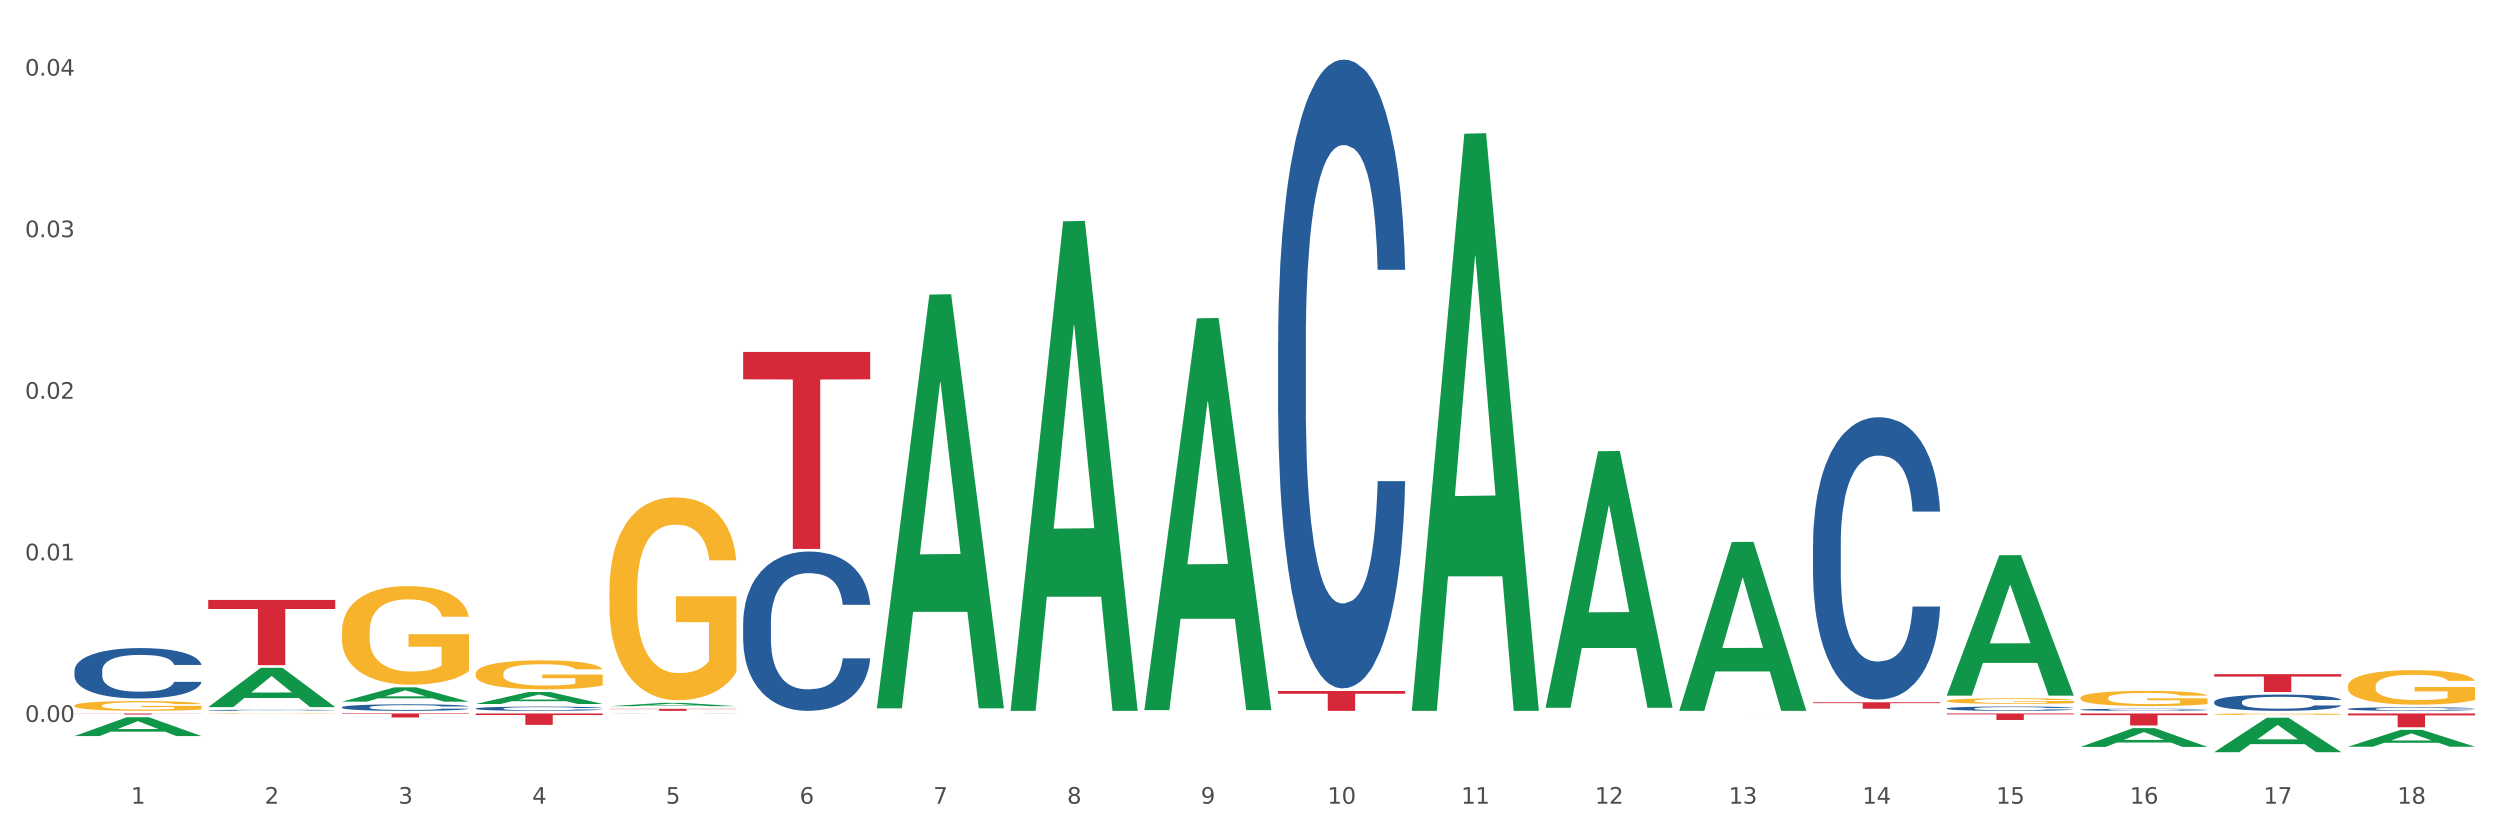 <?xml version="1.0" encoding="utf-8" standalone="no"?>
<!DOCTYPE svg PUBLIC "-//W3C//DTD SVG 1.1//EN"
  "http://www.w3.org/Graphics/SVG/1.1/DTD/svg11.dtd">
<svg xmlns:xlink="http://www.w3.org/1999/xlink" width="1080pt" height="360pt" viewBox="0 0 1080 360" xmlns="http://www.w3.org/2000/svg" version="1.1">
 <rect x="0" y="0" width="1080" height="360" fill="#333333" stroke="none"/>
 <defs>
  <style type="text/css">*{stroke-linejoin: round; stroke-linecap: butt}</style>
 </defs>
 <g id="figure_1">
  <g id="patch_1">
   <path d="M 0 360 
L 1080 360 
L 1080 0 
L 0 0 
z
" style="fill: #ffffff; stroke: #ffffff; stroke-linejoin: miter"/>
  </g>
  <g id="axes_1">
   <g id="matplotlib.axis_1">
    <g id="xtick_1">
     <g id="text_1">
      <!-- 1 -->
      <g style="fill: #4d4d4d" transform="translate(56.563 347.204) scale(0.096 -0.096)">
       <defs>
        <path id="DejaVuSans-31" d="M 794 531 
L 1825 531 
L 1825 4091 
L 703 3866 
L 703 4441 
L 1819 4666 
L 2450 4666 
L 2450 531 
L 3481 531 
L 3481 0 
L 794 0 
L 794 531 
z
" transform="scale(0.016)"/>
       </defs>
       <use xlink:href="#DejaVuSans-31"/>
      </g>
     </g>
    </g>
    <g id="xtick_2">
     <g id="text_2">
      <!-- 2 -->
      <g style="fill: #4d4d4d" transform="translate(114.336 347.204) scale(0.096 -0.096)">
       <defs>
        <path id="DejaVuSans-32" d="M 1228 531 
L 3431 531 
L 3431 0 
L 469 0 
L 469 531 
Q 828 903 1448 1529 
Q 2069 2156 2228 2338 
Q 2531 2678 2651 2914 
Q 2772 3150 2772 3378 
Q 2772 3750 2511 3984 
Q 2250 4219 1831 4219 
Q 1534 4219 1204 4116 
Q 875 4013 500 3803 
L 500 4441 
Q 881 4594 1212 4672 
Q 1544 4750 1819 4750 
Q 2544 4750 2975 4387 
Q 3406 4025 3406 3419 
Q 3406 3131 3298 2873 
Q 3191 2616 2906 2266 
Q 2828 2175 2409 1742 
Q 1991 1309 1228 531 
z
" transform="scale(0.016)"/>
       </defs>
       <use xlink:href="#DejaVuSans-32"/>
      </g>
     </g>
    </g>
    <g id="xtick_3">
     <g id="text_3">
      <!-- 3 -->
      <g style="fill: #4d4d4d" transform="translate(172.109 347.204) scale(0.096 -0.096)">
       <defs>
        <path id="DejaVuSans-33" d="M 2597 2516 
Q 3050 2419 3304 2112 
Q 3559 1806 3559 1356 
Q 3559 666 3084 287 
Q 2609 -91 1734 -91 
Q 1441 -91 1130 -33 
Q 819 25 488 141 
L 488 750 
Q 750 597 1062 519 
Q 1375 441 1716 441 
Q 2309 441 2620 675 
Q 2931 909 2931 1356 
Q 2931 1769 2642 2001 
Q 2353 2234 1838 2234 
L 1294 2234 
L 1294 2753 
L 1863 2753 
Q 2328 2753 2575 2939 
Q 2822 3125 2822 3475 
Q 2822 3834 2567 4026 
Q 2313 4219 1838 4219 
Q 1578 4219 1281 4162 
Q 984 4106 628 3988 
L 628 4550 
Q 988 4650 1302 4700 
Q 1616 4750 1894 4750 
Q 2613 4750 3031 4423 
Q 3450 4097 3450 3541 
Q 3450 3153 3228 2886 
Q 3006 2619 2597 2516 
z
" transform="scale(0.016)"/>
       </defs>
       <use xlink:href="#DejaVuSans-33"/>
      </g>
     </g>
    </g>
    <g id="xtick_4">
     <g id="text_4">
      <!-- 4 -->
      <g style="fill: #4d4d4d" transform="translate(229.882 347.204) scale(0.096 -0.096)">
       <defs>
        <path id="DejaVuSans-34" d="M 2419 4116 
L 825 1625 
L 2419 1625 
L 2419 4116 
z
M 2253 4666 
L 3047 4666 
L 3047 1625 
L 3713 1625 
L 3713 1100 
L 3047 1100 
L 3047 0 
L 2419 0 
L 2419 1100 
L 313 1100 
L 313 1709 
L 2253 4666 
z
" transform="scale(0.016)"/>
       </defs>
       <use xlink:href="#DejaVuSans-34"/>
      </g>
     </g>
    </g>
    <g id="xtick_5">
     <g id="text_5">
      <!-- 5 -->
      <g style="fill: #4d4d4d" transform="translate(287.655 347.204) scale(0.096 -0.096)">
       <defs>
        <path id="DejaVuSans-35" d="M 691 4666 
L 3169 4666 
L 3169 4134 
L 1269 4134 
L 1269 2991 
Q 1406 3038 1543 3061 
Q 1681 3084 1819 3084 
Q 2600 3084 3056 2656 
Q 3513 2228 3513 1497 
Q 3513 744 3044 326 
Q 2575 -91 1722 -91 
Q 1428 -91 1123 -41 
Q 819 9 494 109 
L 494 744 
Q 775 591 1075 516 
Q 1375 441 1709 441 
Q 2250 441 2565 725 
Q 2881 1009 2881 1497 
Q 2881 1984 2565 2268 
Q 2250 2553 1709 2553 
Q 1456 2553 1204 2497 
Q 953 2441 691 2322 
L 691 4666 
z
" transform="scale(0.016)"/>
       </defs>
       <use xlink:href="#DejaVuSans-35"/>
      </g>
     </g>
    </g>
    <g id="xtick_6">
     <g id="text_6">
      <!-- 6 -->
      <g style="fill: #4d4d4d" transform="translate(345.428 347.204) scale(0.096 -0.096)">
       <defs>
        <path id="DejaVuSans-36" d="M 2113 2584 
Q 1688 2584 1439 2293 
Q 1191 2003 1191 1497 
Q 1191 994 1439 701 
Q 1688 409 2113 409 
Q 2538 409 2786 701 
Q 3034 994 3034 1497 
Q 3034 2003 2786 2293 
Q 2538 2584 2113 2584 
z
M 3366 4563 
L 3366 3988 
Q 3128 4100 2886 4159 
Q 2644 4219 2406 4219 
Q 1781 4219 1451 3797 
Q 1122 3375 1075 2522 
Q 1259 2794 1537 2939 
Q 1816 3084 2150 3084 
Q 2853 3084 3261 2657 
Q 3669 2231 3669 1497 
Q 3669 778 3244 343 
Q 2819 -91 2113 -91 
Q 1303 -91 875 529 
Q 447 1150 447 2328 
Q 447 3434 972 4092 
Q 1497 4750 2381 4750 
Q 2619 4750 2861 4703 
Q 3103 4656 3366 4563 
z
" transform="scale(0.016)"/>
       </defs>
       <use xlink:href="#DejaVuSans-36"/>
      </g>
     </g>
    </g>
    <g id="xtick_7">
     <g id="text_7">
      <!-- 7 -->
      <g style="fill: #4d4d4d" transform="translate(403.201 347.204) scale(0.096 -0.096)">
       <defs>
        <path id="DejaVuSans-37" d="M 525 4666 
L 3525 4666 
L 3525 4397 
L 1831 0 
L 1172 0 
L 2766 4134 
L 525 4134 
L 525 4666 
z
" transform="scale(0.016)"/>
       </defs>
       <use xlink:href="#DejaVuSans-37"/>
      </g>
     </g>
    </g>
    <g id="xtick_8">
     <g id="text_8">
      <!-- 8 -->
      <g style="fill: #4d4d4d" transform="translate(460.974 347.204) scale(0.096 -0.096)">
       <defs>
        <path id="DejaVuSans-38" d="M 2034 2216 
Q 1584 2216 1326 1975 
Q 1069 1734 1069 1313 
Q 1069 891 1326 650 
Q 1584 409 2034 409 
Q 2484 409 2743 651 
Q 3003 894 3003 1313 
Q 3003 1734 2745 1975 
Q 2488 2216 2034 2216 
z
M 1403 2484 
Q 997 2584 770 2862 
Q 544 3141 544 3541 
Q 544 4100 942 4425 
Q 1341 4750 2034 4750 
Q 2731 4750 3128 4425 
Q 3525 4100 3525 3541 
Q 3525 3141 3298 2862 
Q 3072 2584 2669 2484 
Q 3125 2378 3379 2068 
Q 3634 1759 3634 1313 
Q 3634 634 3220 271 
Q 2806 -91 2034 -91 
Q 1263 -91 848 271 
Q 434 634 434 1313 
Q 434 1759 690 2068 
Q 947 2378 1403 2484 
z
M 1172 3481 
Q 1172 3119 1398 2916 
Q 1625 2713 2034 2713 
Q 2441 2713 2670 2916 
Q 2900 3119 2900 3481 
Q 2900 3844 2670 4047 
Q 2441 4250 2034 4250 
Q 1625 4250 1398 4047 
Q 1172 3844 1172 3481 
z
" transform="scale(0.016)"/>
       </defs>
       <use xlink:href="#DejaVuSans-38"/>
      </g>
     </g>
    </g>
    <g id="xtick_9">
     <g id="text_9">
      <!-- 9 -->
      <g style="fill: #4d4d4d" transform="translate(518.747 347.204) scale(0.096 -0.096)">
       <defs>
        <path id="DejaVuSans-39" d="M 703 97 
L 703 672 
Q 941 559 1184 500 
Q 1428 441 1663 441 
Q 2288 441 2617 861 
Q 2947 1281 2994 2138 
Q 2813 1869 2534 1725 
Q 2256 1581 1919 1581 
Q 1219 1581 811 2004 
Q 403 2428 403 3163 
Q 403 3881 828 4315 
Q 1253 4750 1959 4750 
Q 2769 4750 3195 4129 
Q 3622 3509 3622 2328 
Q 3622 1225 3098 567 
Q 2575 -91 1691 -91 
Q 1453 -91 1209 -44 
Q 966 3 703 97 
z
M 1959 2075 
Q 2384 2075 2632 2365 
Q 2881 2656 2881 3163 
Q 2881 3666 2632 3958 
Q 2384 4250 1959 4250 
Q 1534 4250 1286 3958 
Q 1038 3666 1038 3163 
Q 1038 2656 1286 2365 
Q 1534 2075 1959 2075 
z
" transform="scale(0.016)"/>
       </defs>
       <use xlink:href="#DejaVuSans-39"/>
      </g>
     </g>
    </g>
    <g id="xtick_10">
     <g id="text_10">
      <!-- 10 -->
      <g style="fill: #4d4d4d" transform="translate(573.466 347.204) scale(0.096 -0.096)">
       <defs>
        <path id="DejaVuSans-30" d="M 2034 4250 
Q 1547 4250 1301 3770 
Q 1056 3291 1056 2328 
Q 1056 1369 1301 889 
Q 1547 409 2034 409 
Q 2525 409 2770 889 
Q 3016 1369 3016 2328 
Q 3016 3291 2770 3770 
Q 2525 4250 2034 4250 
z
M 2034 4750 
Q 2819 4750 3233 4129 
Q 3647 3509 3647 2328 
Q 3647 1150 3233 529 
Q 2819 -91 2034 -91 
Q 1250 -91 836 529 
Q 422 1150 422 2328 
Q 422 3509 836 4129 
Q 1250 4750 2034 4750 
z
" transform="scale(0.016)"/>
       </defs>
       <use xlink:href="#DejaVuSans-31"/>
       <use xlink:href="#DejaVuSans-30" transform="translate(63.623 0)"/>
      </g>
     </g>
    </g>
    <g id="xtick_11">
     <g id="text_11">
      <!-- 11 -->
      <g style="fill: #4d4d4d" transform="translate(631.239 347.204) scale(0.096 -0.096)">
       <use xlink:href="#DejaVuSans-31"/>
       <use xlink:href="#DejaVuSans-31" transform="translate(63.623 0)"/>
      </g>
     </g>
    </g>
    <g id="xtick_12">
     <g id="text_12">
      <!-- 12 -->
      <g style="fill: #4d4d4d" transform="translate(689.012 347.204) scale(0.096 -0.096)">
       <use xlink:href="#DejaVuSans-31"/>
       <use xlink:href="#DejaVuSans-32" transform="translate(63.623 0)"/>
      </g>
     </g>
    </g>
    <g id="xtick_13">
     <g id="text_13">
      <!-- 13 -->
      <g style="fill: #4d4d4d" transform="translate(746.785 347.204) scale(0.096 -0.096)">
       <use xlink:href="#DejaVuSans-31"/>
       <use xlink:href="#DejaVuSans-33" transform="translate(63.623 0)"/>
      </g>
     </g>
    </g>
    <g id="xtick_14">
     <g id="text_14">
      <!-- 14 -->
      <g style="fill: #4d4d4d" transform="translate(804.558 347.204) scale(0.096 -0.096)">
       <use xlink:href="#DejaVuSans-31"/>
       <use xlink:href="#DejaVuSans-34" transform="translate(63.623 0)"/>
      </g>
     </g>
    </g>
    <g id="xtick_15">
     <g id="text_15">
      <!-- 15 -->
      <g style="fill: #4d4d4d" transform="translate(862.331 347.204) scale(0.096 -0.096)">
       <use xlink:href="#DejaVuSans-31"/>
       <use xlink:href="#DejaVuSans-35" transform="translate(63.623 0)"/>
      </g>
     </g>
    </g>
    <g id="xtick_16">
     <g id="text_16">
      <!-- 16 -->
      <g style="fill: #4d4d4d" transform="translate(920.104 347.204) scale(0.096 -0.096)">
       <use xlink:href="#DejaVuSans-31"/>
       <use xlink:href="#DejaVuSans-36" transform="translate(63.623 0)"/>
      </g>
     </g>
    </g>
    <g id="xtick_17">
     <g id="text_17">
      <!-- 17 -->
      <g style="fill: #4d4d4d" transform="translate(977.877 347.204) scale(0.096 -0.096)">
       <use xlink:href="#DejaVuSans-31"/>
       <use xlink:href="#DejaVuSans-37" transform="translate(63.623 0)"/>
      </g>
     </g>
    </g>
    <g id="xtick_18">
     <g id="text_18">
      <!-- 18 -->
      <g style="fill: #4d4d4d" transform="translate(1035.65 347.204) scale(0.096 -0.096)">
       <use xlink:href="#DejaVuSans-31"/>
       <use xlink:href="#DejaVuSans-38" transform="translate(63.623 0)"/>
      </g>
     </g>
    </g>
    <g id="xtick_19"/>
    <g id="xtick_20"/>
    <g id="xtick_21"/>
    <g id="xtick_22"/>
    <g id="xtick_23"/>
    <g id="xtick_24"/>
    <g id="xtick_25"/>
    <g id="xtick_26"/>
    <g id="xtick_27"/>
    <g id="xtick_28"/>
    <g id="xtick_29"/>
    <g id="xtick_30"/>
    <g id="xtick_31"/>
    <g id="xtick_32"/>
    <g id="xtick_33"/>
    <g id="xtick_34"/>
    <g id="xtick_35"/>
   </g>
   <g id="matplotlib.axis_2">
    <g id="ytick_1">
     <g id="text_19">
      <!-- 0.00 -->
      <g style="fill: #4d4d4d" transform="translate(10.8 311.859) scale(0.096 -0.096)">
       <defs>
        <path id="DejaVuSans-2e" d="M 684 794 
L 1344 794 
L 1344 0 
L 684 0 
L 684 794 
z
" transform="scale(0.016)"/>
       </defs>
       <use xlink:href="#DejaVuSans-30"/>
       <use xlink:href="#DejaVuSans-2e" transform="translate(63.623 0)"/>
       <use xlink:href="#DejaVuSans-30" transform="translate(95.41 0)"/>
       <use xlink:href="#DejaVuSans-30" transform="translate(159.033 0)"/>
      </g>
     </g>
    </g>
    <g id="ytick_2">
     <g id="text_20">
      <!-- 0.01 -->
      <g style="fill: #4d4d4d" transform="translate(10.8 242.063) scale(0.096 -0.096)">
       <use xlink:href="#DejaVuSans-30"/>
       <use xlink:href="#DejaVuSans-2e" transform="translate(63.623 0)"/>
       <use xlink:href="#DejaVuSans-30" transform="translate(95.41 0)"/>
       <use xlink:href="#DejaVuSans-31" transform="translate(159.033 0)"/>
      </g>
     </g>
    </g>
    <g id="ytick_3">
     <g id="text_21">
      <!-- 0.02 -->
      <g style="fill: #4d4d4d" transform="translate(10.8 172.266) scale(0.096 -0.096)">
       <use xlink:href="#DejaVuSans-30"/>
       <use xlink:href="#DejaVuSans-2e" transform="translate(63.623 0)"/>
       <use xlink:href="#DejaVuSans-30" transform="translate(95.41 0)"/>
       <use xlink:href="#DejaVuSans-32" transform="translate(159.033 0)"/>
      </g>
     </g>
    </g>
    <g id="ytick_4">
     <g id="text_22">
      <!-- 0.03 -->
      <g style="fill: #4d4d4d" transform="translate(10.8 102.47) scale(0.096 -0.096)">
       <use xlink:href="#DejaVuSans-30"/>
       <use xlink:href="#DejaVuSans-2e" transform="translate(63.623 0)"/>
       <use xlink:href="#DejaVuSans-30" transform="translate(95.41 0)"/>
       <use xlink:href="#DejaVuSans-33" transform="translate(159.033 0)"/>
      </g>
     </g>
    </g>
    <g id="ytick_5">
     <g id="text_23">
      <!-- 0.04 -->
      <g style="fill: #4d4d4d" transform="translate(10.8 32.673) scale(0.096 -0.096)">
       <use xlink:href="#DejaVuSans-30"/>
       <use xlink:href="#DejaVuSans-2e" transform="translate(63.623 0)"/>
       <use xlink:href="#DejaVuSans-30" transform="translate(95.41 0)"/>
       <use xlink:href="#DejaVuSans-34" transform="translate(159.033 0)"/>
      </g>
     </g>
    </g>
    <g id="ytick_6"/>
    <g id="ytick_7"/>
    <g id="ytick_8"/>
    <g id="ytick_9"/>
   </g>
   <g id="PolyCollection_1">
    <path d="M 32.175 317.969 
L 32.232 317.962 
L 54.864 309.825 
L 64.257 309.817 
L 87.059 317.985 
L 76.196 317.985 
L 71.273 316.083 
L 47.905 316.083 
L 47.735 316.113 
L 42.982 317.985 
L 32.175 317.985 
L 32.175 317.969 
L 50.847 314.948 
L 68.331 314.94 
L 59.674 311.558 
L 59.561 311.543 
L 59.447 311.566 
L 50.79 314.94 
L 50.847 314.948 
L 32.175 317.969 
z
" clip-path="url(#pb23b29bbd6)" style="fill: #109648"/>
    <path d="M 89.948 305.462 
L 90.005 305.446 
L 112.637 288.504 
L 122.03 288.488 
L 144.832 305.494 
L 133.969 305.494 
L 129.046 301.534 
L 105.678 301.534 
L 105.508 301.598 
L 100.755 305.494 
L 89.948 305.494 
L 89.948 305.462 
L 108.62 299.171 
L 126.104 299.155 
L 117.447 292.113 
L 117.334 292.081 
L 117.22 292.129 
L 108.563 299.155 
L 108.62 299.171 
L 89.948 305.462 
z
" clip-path="url(#pb23b29bbd6)" style="fill: #109648"/>
    <path d="M 321.04 269.188 
L 321.105 269.125 
L 321.105 267.366 
L 321.299 264.978 
L 322.013 260.579 
L 322.921 257.248 
L 324.478 253.352 
L 325.322 251.718 
L 326.425 249.896 
L 328.695 246.942 
L 331.29 244.428 
L 333.107 243.046 
L 334.469 242.166 
L 337.518 240.595 
L 339.27 239.904 
L 341.086 239.338 
L 342.643 238.961 
L 345.238 238.521 
L 347.314 238.333 
L 349.715 238.27 
L 351.726 238.333 
L 354.386 238.584 
L 358.278 239.338 
L 359.77 239.778 
L 361.781 240.532 
L 363.857 241.538 
L 365.544 242.543 
L 367.49 243.988 
L 369.502 245.874 
L 371.448 248.262 
L 372.81 250.461 
L 373.913 252.786 
L 374.886 255.614 
L 375.6 258.694 
L 375.924 261.27 
L 364.052 261.27 
L 363.728 258.945 
L 363.079 256.431 
L 362.43 254.735 
L 361.717 253.352 
L 360.614 251.781 
L 359.641 250.775 
L 358.019 249.581 
L 356.527 248.827 
L 355.294 248.387 
L 353.802 248.01 
L 350.623 247.633 
L 348.352 247.633 
L 346.925 247.759 
L 345.173 248.073 
L 343.681 248.513 
L 341.93 249.267 
L 340.567 250.084 
L 339.205 251.152 
L 338.426 251.907 
L 337.259 253.289 
L 336.48 254.42 
L 335.442 256.368 
L 334.858 257.751 
L 333.82 261.333 
L 333.366 263.972 
L 333.172 265.795 
L 333.042 267.806 
L 333.042 277.609 
L 333.431 282.008 
L 333.755 283.893 
L 334.274 286.03 
L 335.248 288.795 
L 336.675 291.497 
L 338.167 293.446 
L 339.4 294.64 
L 340.567 295.519 
L 341.735 296.211 
L 343.162 296.839 
L 344.33 297.216 
L 346.082 297.593 
L 348.158 297.782 
L 349.78 297.782 
L 353.088 297.467 
L 354.58 297.153 
L 356.008 296.713 
L 357.565 296.022 
L 358.797 295.268 
L 359.511 294.702 
L 360.679 293.508 
L 361.587 292.252 
L 362.365 290.806 
L 362.884 289.549 
L 363.468 287.664 
L 363.922 285.527 
L 364.052 284.396 
L 375.924 284.396 
L 375.665 286.659 
L 375.211 288.858 
L 374.302 291.812 
L 373.589 293.508 
L 372.486 295.582 
L 371.318 297.342 
L 369.696 299.29 
L 368.204 300.735 
L 366.647 301.992 
L 364.96 303.123 
L 361.911 304.694 
L 360.808 305.134 
L 358.473 305.888 
L 356.656 306.328 
L 353.996 306.768 
L 351.272 307.02 
L 348.417 307.082 
L 345.887 306.957 
L 343.097 306.58 
L 341.346 306.203 
L 339.4 305.637 
L 337.129 304.757 
L 334.988 303.689 
L 332.977 302.432 
L 331.096 300.987 
L 329.344 299.353 
L 327.073 296.651 
L 325.387 294.011 
L 324.154 291.56 
L 323.311 289.486 
L 322.467 286.847 
L 322.013 285.025 
L 321.299 280.626 
L 321.04 276.541 
L 321.04 269.188 
z
" clip-path="url(#pb23b29bbd6)" style="fill: #255c99"/>
    <path d="M 552.132 147.809 
L 552.197 147.561 
L 552.197 140.615 
L 552.391 131.189 
L 553.105 113.824 
L 554.013 100.676 
L 555.57 85.296 
L 556.414 78.846 
L 557.516 71.652 
L 559.787 59.993 
L 562.382 50.07 
L 564.199 44.613 
L 565.561 41.14 
L 568.61 34.938 
L 570.362 32.209 
L 572.178 29.977 
L 573.735 28.488 
L 576.33 26.752 
L 578.406 26.008 
L 580.807 25.759 
L 582.818 26.008 
L 585.478 27 
L 589.37 29.977 
L 590.862 31.713 
L 592.873 34.69 
L 594.949 38.659 
L 596.636 42.628 
L 598.582 48.334 
L 600.594 55.776 
L 602.54 65.202 
L 603.902 73.885 
L 605.005 83.063 
L 605.978 94.227 
L 606.692 106.382 
L 607.016 116.553 
L 595.144 116.553 
L 594.82 107.374 
L 594.171 97.451 
L 593.522 90.754 
L 592.809 85.296 
L 591.706 79.094 
L 590.733 75.125 
L 589.111 70.412 
L 587.619 67.435 
L 586.386 65.699 
L 584.894 64.21 
L 581.715 62.722 
L 579.444 62.722 
L 578.017 63.218 
L 576.265 64.458 
L 574.773 66.195 
L 573.022 69.172 
L 571.659 72.396 
L 570.297 76.614 
L 569.518 79.59 
L 568.351 85.048 
L 567.572 89.513 
L 566.534 97.203 
L 565.95 102.661 
L 564.912 116.801 
L 564.458 127.22 
L 564.263 134.414 
L 564.134 142.352 
L 564.134 181.051 
L 564.523 198.416 
L 564.847 205.858 
L 565.366 214.292 
L 566.339 225.207 
L 567.767 235.874 
L 569.259 243.564 
L 570.491 248.277 
L 571.659 251.75 
L 572.827 254.479 
L 574.254 256.96 
L 575.422 258.448 
L 577.174 259.937 
L 579.25 260.681 
L 580.871 260.681 
L 584.18 259.441 
L 585.672 258.2 
L 587.1 256.464 
L 588.657 253.735 
L 589.889 250.758 
L 590.603 248.526 
L 591.771 243.812 
L 592.679 238.851 
L 593.457 233.145 
L 593.976 228.184 
L 594.56 220.742 
L 595.014 212.307 
L 595.144 207.842 
L 607.016 207.842 
L 606.757 216.773 
L 606.303 225.455 
L 605.394 237.114 
L 604.681 243.812 
L 603.578 251.999 
L 602.41 258.944 
L 600.788 266.635 
L 599.296 272.34 
L 597.739 277.302 
L 596.052 281.767 
L 593.003 287.969 
L 591.9 289.705 
L 589.565 292.682 
L 587.748 294.418 
L 585.088 296.155 
L 582.364 297.147 
L 579.509 297.395 
L 576.979 296.899 
L 574.189 295.411 
L 572.438 293.922 
L 570.491 291.69 
L 568.221 288.217 
L 566.08 283.999 
L 564.069 279.038 
L 562.187 273.332 
L 560.436 266.883 
L 558.165 256.216 
L 556.478 245.797 
L 555.246 236.122 
L 554.402 227.936 
L 553.559 217.517 
L 553.105 210.323 
L 552.391 192.958 
L 552.132 176.834 
L 552.132 147.809 
z
" clip-path="url(#pb23b29bbd6)" style="fill: #255c99"/>
    <path d="M 263.267 308.239 
L 263.332 308.239 
L 263.332 308.238 
L 263.526 308.236 
L 264.24 308.232 
L 265.148 308.229 
L 266.705 308.225 
L 267.549 308.224 
L 268.652 308.222 
L 270.922 308.22 
L 273.517 308.218 
L 275.334 308.216 
L 276.696 308.216 
L 279.745 308.214 
L 281.497 308.214 
L 283.313 308.213 
L 284.87 308.213 
L 287.465 308.212 
L 289.541 308.212 
L 291.942 308.212 
L 293.953 308.212 
L 296.613 308.212 
L 300.505 308.213 
L 301.997 308.214 
L 304.008 308.214 
L 306.084 308.215 
L 307.771 308.216 
L 309.717 308.217 
L 311.729 308.219 
L 313.675 308.221 
L 315.037 308.223 
L 316.14 308.225 
L 317.113 308.227 
L 317.827 308.23 
L 318.151 308.232 
L 306.279 308.232 
L 305.955 308.23 
L 305.306 308.228 
L 304.657 308.227 
L 303.944 308.225 
L 302.841 308.224 
L 301.868 308.223 
L 300.246 308.222 
L 298.754 308.221 
L 297.521 308.221 
L 296.029 308.221 
L 292.85 308.22 
L 290.579 308.22 
L 289.152 308.221 
L 287.4 308.221 
L 285.908 308.221 
L 284.157 308.222 
L 282.794 308.223 
L 281.432 308.224 
L 280.653 308.224 
L 279.486 308.225 
L 278.707 308.226 
L 277.669 308.228 
L 277.085 308.229 
L 276.047 308.233 
L 275.593 308.235 
L 275.399 308.236 
L 275.269 308.238 
L 275.269 308.247 
L 275.658 308.251 
L 275.982 308.252 
L 276.501 308.254 
L 277.475 308.257 
L 278.902 308.259 
L 280.394 308.261 
L 281.627 308.262 
L 282.794 308.263 
L 283.962 308.263 
L 285.389 308.264 
L 286.557 308.264 
L 288.309 308.264 
L 290.385 308.265 
L 292.007 308.265 
L 295.315 308.264 
L 296.807 308.264 
L 298.235 308.264 
L 299.792 308.263 
L 301.024 308.262 
L 301.738 308.262 
L 302.906 308.261 
L 303.814 308.26 
L 304.592 308.258 
L 305.111 308.257 
L 305.695 308.256 
L 306.149 308.254 
L 306.279 308.253 
L 318.151 308.253 
L 317.892 308.255 
L 317.438 308.257 
L 316.529 308.259 
L 315.816 308.261 
L 314.713 308.263 
L 313.545 308.264 
L 311.923 308.266 
L 310.431 308.267 
L 308.874 308.268 
L 307.187 308.269 
L 304.138 308.271 
L 303.035 308.271 
L 300.7 308.272 
L 298.883 308.272 
L 296.223 308.273 
L 293.499 308.273 
L 290.644 308.273 
L 288.114 308.273 
L 285.324 308.272 
L 283.573 308.272 
L 281.627 308.272 
L 279.356 308.271 
L 277.215 308.27 
L 275.204 308.269 
L 273.323 308.267 
L 271.571 308.266 
L 269.3 308.264 
L 267.614 308.261 
L 266.381 308.259 
L 265.538 308.257 
L 264.694 308.255 
L 264.24 308.253 
L 263.526 308.25 
L 263.267 308.246 
L 263.267 308.239 
z
" clip-path="url(#pb23b29bbd6)" style="fill: #255c99"/>
    <path d="M 205.494 306.075 
L 205.559 306.073 
L 205.559 306.026 
L 205.753 305.963 
L 206.467 305.846 
L 207.375 305.757 
L 208.932 305.654 
L 209.776 305.61 
L 210.879 305.562 
L 213.149 305.483 
L 215.744 305.416 
L 217.561 305.38 
L 218.923 305.356 
L 221.972 305.314 
L 223.724 305.296 
L 225.54 305.281 
L 227.097 305.271 
L 229.692 305.259 
L 231.768 305.254 
L 234.169 305.253 
L 236.18 305.254 
L 238.84 305.261 
L 242.732 305.281 
L 244.224 305.293 
L 246.236 305.313 
L 248.312 305.339 
L 249.998 305.366 
L 251.945 305.405 
L 253.956 305.455 
L 255.902 305.518 
L 257.264 305.577 
L 258.367 305.639 
L 259.34 305.714 
L 260.054 305.796 
L 260.378 305.864 
L 248.506 305.864 
L 248.182 305.802 
L 247.533 305.736 
L 246.884 305.69 
L 246.171 305.654 
L 245.068 305.612 
L 244.095 305.585 
L 242.473 305.553 
L 240.981 305.533 
L 239.748 305.522 
L 238.256 305.512 
L 235.077 305.502 
L 232.806 305.502 
L 231.379 305.505 
L 229.627 305.513 
L 228.135 305.525 
L 226.384 305.545 
L 225.021 305.567 
L 223.659 305.595 
L 222.88 305.615 
L 221.713 305.652 
L 220.934 305.682 
L 219.896 305.734 
L 219.312 305.771 
L 218.274 305.866 
L 217.82 305.936 
L 217.626 305.984 
L 217.496 306.038 
L 217.496 306.299 
L 217.885 306.416 
L 218.209 306.466 
L 218.728 306.523 
L 219.702 306.596 
L 221.129 306.668 
L 222.621 306.72 
L 223.854 306.752 
L 225.021 306.775 
L 226.189 306.793 
L 227.616 306.81 
L 228.784 306.82 
L 230.536 306.83 
L 232.612 306.835 
L 234.234 306.835 
L 237.542 306.827 
L 239.034 306.818 
L 240.462 306.807 
L 242.019 306.788 
L 243.251 306.768 
L 243.965 306.753 
L 245.133 306.721 
L 246.041 306.688 
L 246.819 306.65 
L 247.338 306.616 
L 247.922 306.566 
L 248.376 306.509 
L 248.506 306.479 
L 260.378 306.479 
L 260.119 306.539 
L 259.665 306.598 
L 258.756 306.676 
L 258.043 306.721 
L 256.94 306.777 
L 255.772 306.823 
L 254.15 306.875 
L 252.658 306.914 
L 251.101 306.947 
L 249.414 306.977 
L 246.365 307.019 
L 245.262 307.031 
L 242.927 307.051 
L 241.11 307.062 
L 238.45 307.074 
L 235.726 307.081 
L 232.871 307.082 
L 230.341 307.079 
L 227.551 307.069 
L 225.8 307.059 
L 223.854 307.044 
L 221.583 307.021 
L 219.442 306.992 
L 217.431 306.959 
L 215.55 306.92 
L 213.798 306.877 
L 211.527 306.805 
L 209.841 306.735 
L 208.608 306.67 
L 207.765 306.614 
L 206.921 306.544 
L 206.467 306.496 
L 205.753 306.379 
L 205.494 306.27 
L 205.494 306.075 
z
" clip-path="url(#pb23b29bbd6)" style="fill: #255c99"/>
    <path d="M 147.721 305.525 
L 147.786 305.522 
L 147.786 305.45 
L 147.98 305.352 
L 148.694 305.171 
L 149.602 305.034 
L 151.159 304.874 
L 152.003 304.807 
L 153.106 304.732 
L 155.376 304.611 
L 157.971 304.507 
L 159.788 304.451 
L 161.15 304.414 
L 164.199 304.35 
L 165.951 304.321 
L 167.767 304.298 
L 169.324 304.283 
L 171.919 304.265 
L 173.995 304.257 
L 176.396 304.254 
L 178.407 304.257 
L 181.067 304.267 
L 184.959 304.298 
L 186.451 304.316 
L 188.463 304.347 
L 190.539 304.389 
L 192.225 304.43 
L 194.172 304.489 
L 196.183 304.567 
L 198.129 304.665 
L 199.491 304.755 
L 200.594 304.851 
L 201.567 304.967 
L 202.281 305.094 
L 202.605 305.2 
L 190.733 305.2 
L 190.409 305.104 
L 189.76 305.001 
L 189.111 304.931 
L 188.398 304.874 
L 187.295 304.81 
L 186.322 304.768 
L 184.7 304.719 
L 183.208 304.688 
L 181.975 304.67 
L 180.483 304.655 
L 177.304 304.639 
L 175.033 304.639 
L 173.606 304.644 
L 171.854 304.657 
L 170.362 304.675 
L 168.611 304.706 
L 167.248 304.74 
L 165.886 304.784 
L 165.107 304.815 
L 163.94 304.872 
L 163.161 304.918 
L 162.123 304.998 
L 161.539 305.055 
L 160.501 305.202 
L 160.047 305.311 
L 159.853 305.386 
L 159.723 305.468 
L 159.723 305.871 
L 160.112 306.052 
L 160.436 306.129 
L 160.955 306.217 
L 161.929 306.331 
L 163.356 306.442 
L 164.848 306.522 
L 166.081 306.571 
L 167.248 306.607 
L 168.416 306.636 
L 169.843 306.661 
L 171.011 306.677 
L 172.763 306.692 
L 174.839 306.7 
L 176.461 306.7 
L 179.769 306.687 
L 181.261 306.674 
L 182.689 306.656 
L 184.246 306.628 
L 185.478 306.597 
L 186.192 306.574 
L 187.36 306.525 
L 188.268 306.473 
L 189.046 306.413 
L 189.565 306.362 
L 190.149 306.284 
L 190.603 306.197 
L 190.733 306.15 
L 202.605 306.15 
L 202.346 306.243 
L 201.892 306.333 
L 200.983 306.455 
L 200.27 306.525 
L 199.167 306.61 
L 197.999 306.682 
L 196.377 306.762 
L 194.885 306.822 
L 193.328 306.873 
L 191.641 306.92 
L 188.592 306.984 
L 187.489 307.002 
L 185.154 307.033 
L 183.337 307.051 
L 180.678 307.069 
L 177.953 307.08 
L 175.098 307.082 
L 172.568 307.077 
L 169.778 307.062 
L 168.027 307.046 
L 166.081 307.023 
L 163.81 306.987 
L 161.669 306.943 
L 159.658 306.891 
L 157.777 306.832 
L 156.025 306.765 
L 153.754 306.654 
L 152.068 306.545 
L 150.835 306.444 
L 149.992 306.359 
L 149.148 306.251 
L 148.694 306.176 
L 147.98 305.995 
L 147.721 305.827 
L 147.721 305.525 
z
" clip-path="url(#pb23b29bbd6)" style="fill: #255c99"/>
    <path d="M 89.948 306.83 
L 90.013 306.829 
L 90.013 306.818 
L 90.207 306.802 
L 90.921 306.772 
L 91.829 306.75 
L 93.386 306.724 
L 94.23 306.713 
L 95.333 306.701 
L 97.603 306.682 
L 100.198 306.665 
L 102.015 306.656 
L 103.377 306.65 
L 106.426 306.639 
L 108.178 306.635 
L 109.994 306.631 
L 111.551 306.628 
L 114.146 306.625 
L 116.222 306.624 
L 118.623 306.624 
L 120.634 306.624 
L 123.294 306.626 
L 127.186 306.631 
L 128.678 306.634 
L 130.69 306.639 
L 132.766 306.646 
L 134.452 306.652 
L 136.399 306.662 
L 138.41 306.674 
L 140.356 306.69 
L 141.718 306.705 
L 142.821 306.721 
L 143.794 306.739 
L 144.508 306.76 
L 144.832 306.777 
L 132.96 306.777 
L 132.636 306.762 
L 131.987 306.745 
L 131.338 306.734 
L 130.625 306.724 
L 129.522 306.714 
L 128.549 306.707 
L 126.927 306.699 
L 125.435 306.694 
L 124.202 306.691 
L 122.71 306.689 
L 119.531 306.686 
L 117.26 306.686 
L 115.833 306.687 
L 114.082 306.689 
L 112.589 306.692 
L 110.838 306.697 
L 109.475 306.703 
L 108.113 306.71 
L 107.335 306.715 
L 106.167 306.724 
L 105.388 306.731 
L 104.35 306.744 
L 103.766 306.754 
L 102.728 306.777 
L 102.274 306.795 
L 102.08 306.807 
L 101.95 306.821 
L 101.95 306.886 
L 102.339 306.915 
L 102.663 306.928 
L 103.183 306.942 
L 104.156 306.96 
L 105.583 306.979 
L 107.075 306.991 
L 108.308 306.999 
L 109.475 307.005 
L 110.643 307.01 
L 112.07 307.014 
L 113.238 307.017 
L 114.99 307.019 
L 117.066 307.02 
L 118.688 307.02 
L 121.996 307.018 
L 123.488 307.016 
L 124.916 307.013 
L 126.473 307.009 
L 127.705 307.004 
L 128.419 307 
L 129.587 306.992 
L 130.495 306.984 
L 131.273 306.974 
L 131.792 306.966 
L 132.376 306.953 
L 132.83 306.939 
L 132.96 306.931 
L 144.832 306.931 
L 144.573 306.946 
L 144.119 306.961 
L 143.21 306.981 
L 142.497 306.992 
L 141.394 307.006 
L 140.226 307.017 
L 138.604 307.03 
L 137.112 307.04 
L 135.555 307.048 
L 133.868 307.056 
L 130.819 307.066 
L 129.716 307.069 
L 127.381 307.074 
L 125.564 307.077 
L 122.905 307.08 
L 120.18 307.082 
L 117.325 307.082 
L 114.795 307.082 
L 112.006 307.079 
L 110.254 307.077 
L 108.308 307.073 
L 106.037 307.067 
L 103.896 307.06 
L 101.885 307.051 
L 100.004 307.042 
L 98.252 307.031 
L 95.981 307.013 
L 94.295 306.995 
L 93.062 306.979 
L 92.219 306.965 
L 91.375 306.948 
L 90.921 306.935 
L 90.207 306.906 
L 89.948 306.879 
L 89.948 306.83 
z
" clip-path="url(#pb23b29bbd6)" style="fill: #255c99"/>
    <path d="M 783.224 235.059 
L 783.289 234.948 
L 783.289 231.828 
L 783.483 227.594 
L 784.197 219.795 
L 785.105 213.889 
L 786.662 206.981 
L 787.506 204.084 
L 788.608 200.853 
L 790.879 195.616 
L 793.474 191.159 
L 795.291 188.708 
L 796.653 187.148 
L 799.702 184.363 
L 801.454 183.137 
L 803.27 182.134 
L 804.827 181.466 
L 807.422 180.686 
L 809.498 180.351 
L 811.899 180.24 
L 813.91 180.351 
L 816.57 180.797 
L 820.462 182.134 
L 821.954 182.914 
L 823.965 184.251 
L 826.041 186.034 
L 827.728 187.817 
L 829.674 190.379 
L 831.685 193.722 
L 833.632 197.956 
L 834.994 201.856 
L 836.097 205.978 
L 837.07 210.992 
L 837.784 216.452 
L 838.108 221.02 
L 826.236 221.02 
L 825.912 216.898 
L 825.263 212.441 
L 824.614 209.432 
L 823.9 206.981 
L 822.798 204.196 
L 821.824 202.413 
L 820.203 200.296 
L 818.71 198.959 
L 817.478 198.179 
L 815.986 197.51 
L 812.807 196.842 
L 810.536 196.842 
L 809.109 197.065 
L 807.357 197.622 
L 805.865 198.402 
L 804.114 199.739 
L 802.751 201.187 
L 801.389 203.081 
L 800.61 204.418 
L 799.443 206.87 
L 798.664 208.875 
L 797.626 212.329 
L 797.042 214.781 
L 796.004 221.132 
L 795.55 225.811 
L 795.355 229.043 
L 795.226 232.608 
L 795.226 249.99 
L 795.615 257.789 
L 795.939 261.132 
L 796.458 264.92 
L 797.431 269.823 
L 798.859 274.614 
L 800.351 278.068 
L 801.583 280.185 
L 802.751 281.745 
L 803.919 282.97 
L 805.346 284.085 
L 806.514 284.753 
L 808.266 285.422 
L 810.342 285.756 
L 811.963 285.756 
L 815.272 285.199 
L 816.764 284.642 
L 818.191 283.862 
L 819.748 282.636 
L 820.981 281.299 
L 821.695 280.296 
L 822.862 278.179 
L 823.771 275.951 
L 824.549 273.388 
L 825.068 271.16 
L 825.652 267.817 
L 826.106 264.029 
L 826.236 262.023 
L 838.108 262.023 
L 837.849 266.034 
L 837.394 269.934 
L 836.486 275.171 
L 835.773 278.179 
L 834.67 281.856 
L 833.502 284.976 
L 831.88 288.43 
L 830.388 290.993 
L 828.831 293.221 
L 827.144 295.227 
L 824.095 298.012 
L 822.992 298.792 
L 820.657 300.129 
L 818.84 300.909 
L 816.18 301.689 
L 813.456 302.135 
L 810.601 302.246 
L 808.071 302.023 
L 805.281 301.355 
L 803.53 300.686 
L 801.583 299.684 
L 799.313 298.124 
L 797.172 296.23 
L 795.161 294.001 
L 793.279 291.438 
L 791.528 288.542 
L 789.257 283.75 
L 787.57 279.071 
L 786.338 274.725 
L 785.494 271.048 
L 784.651 266.369 
L 784.197 263.137 
L 783.483 255.338 
L 783.224 248.096 
L 783.224 235.059 
z
" clip-path="url(#pb23b29bbd6)" style="fill: #255c99"/>
    <path d="M 725.451 308.26 
L 725.516 308.26 
L 725.516 308.259 
L 725.645 308.258 
L 726.293 308.256 
L 727.265 308.254 
L 727.978 308.253 
L 728.691 308.252 
L 729.533 308.252 
L 730.57 308.251 
L 732.449 308.25 
L 733.615 308.249 
L 735.041 308.249 
L 737.633 308.248 
L 739.512 308.247 
L 741.456 308.247 
L 744.631 308.246 
L 746.705 308.246 
L 748.908 308.246 
L 751.565 308.246 
L 753.573 308.246 
L 757.98 308.246 
L 761.738 308.246 
L 763.552 308.246 
L 765.885 308.247 
L 767.116 308.247 
L 769.125 308.247 
L 771.199 308.248 
L 772.624 308.248 
L 774.762 308.249 
L 776.382 308.25 
L 777.873 308.251 
L 778.65 308.252 
L 779.234 308.253 
L 779.752 308.254 
L 780.27 308.255 
L 768.607 308.255 
L 768.153 308.254 
L 767.44 308.253 
L 766.403 308.252 
L 765.496 308.252 
L 763.941 308.251 
L 762.516 308.251 
L 761.025 308.25 
L 759.211 308.25 
L 757.785 308.25 
L 755.776 308.25 
L 751.824 308.25 
L 749.167 308.25 
L 747.353 308.25 
L 746.186 308.251 
L 745.15 308.251 
L 743.983 308.251 
L 742.622 308.252 
L 741.65 308.252 
L 740.678 308.253 
L 739.901 308.254 
L 739.188 308.254 
L 738.605 308.255 
L 738.151 308.256 
L 737.762 308.257 
L 737.438 308.259 
L 737.438 308.263 
L 737.568 308.263 
L 737.892 308.265 
L 738.281 308.265 
L 738.929 308.266 
L 739.512 308.267 
L 740.614 308.268 
L 741.845 308.269 
L 742.817 308.269 
L 743.789 308.27 
L 745.474 308.27 
L 747.353 308.271 
L 748.973 308.271 
L 751.176 308.272 
L 752.666 308.272 
L 753.962 308.272 
L 757.137 308.272 
L 759.405 308.272 
L 761.932 308.271 
L 763.876 308.271 
L 765.496 308.271 
L 767.311 308.27 
L 768.477 308.27 
L 768.477 308.264 
L 754.221 308.264 
L 754.221 308.26 
L 780.335 308.26 
L 780.335 308.272 
L 779.234 308.272 
L 778.002 308.273 
L 776.706 308.273 
L 774.762 308.274 
L 772.43 308.274 
L 770.356 308.275 
L 768.153 308.275 
L 765.561 308.275 
L 762.192 308.276 
L 760.118 308.276 
L 757.526 308.276 
L 754.48 308.276 
L 751.824 308.276 
L 749.232 308.276 
L 746.51 308.275 
L 743.854 308.275 
L 741.845 308.275 
L 739.836 308.274 
L 737.698 308.274 
L 736.013 308.273 
L 734.717 308.273 
L 733.291 308.272 
L 731.736 308.271 
L 730.57 308.27 
L 729.533 308.27 
L 728.431 308.269 
L 727.654 308.268 
L 726.876 308.267 
L 726.423 308.266 
L 725.904 308.265 
L 725.516 308.263 
L 725.451 308.26 
z
" clip-path="url(#pb23b29bbd6)" style="fill: #f7b32b"/>
    <path d="M 898.77 322.664 
L 898.826 322.657 
L 921.459 314.55 
L 930.852 314.542 
L 953.654 322.68 
L 942.79 322.68 
L 937.868 320.785 
L 914.499 320.785 
L 914.33 320.815 
L 909.577 322.68 
L 898.77 322.68 
L 898.77 322.664 
L 917.442 319.654 
L 934.925 319.646 
L 926.268 316.277 
L 926.155 316.261 
L 926.042 316.284 
L 917.385 319.646 
L 917.442 319.654 
L 898.77 322.664 
z
" clip-path="url(#pb23b29bbd6)" style="fill: #109648"/>
    <path d="M 956.543 324.921 
L 956.599 324.908 
L 979.232 310.054 
L 988.625 310.04 
L 1011.427 324.95 
L 1000.563 324.95 
L 995.641 321.478 
L 972.272 321.478 
L 972.103 321.534 
L 967.35 324.95 
L 956.543 324.95 
L 956.543 324.921 
L 975.215 319.406 
L 992.698 319.392 
L 984.041 313.218 
L 983.928 313.19 
L 983.815 313.232 
L 975.158 319.392 
L 975.215 319.406 
L 956.543 324.921 
z
" clip-path="url(#pb23b29bbd6)" style="fill: #109648"/>
    <path d="M 1014.316 306.234 
L 1014.381 306.233 
L 1014.381 306.193 
L 1014.575 306.14 
L 1015.289 306.041 
L 1016.197 305.967 
L 1017.754 305.88 
L 1018.597 305.843 
L 1019.7 305.802 
L 1021.971 305.736 
L 1024.566 305.68 
L 1026.382 305.649 
L 1027.745 305.629 
L 1030.794 305.594 
L 1032.546 305.579 
L 1034.362 305.566 
L 1035.919 305.558 
L 1038.514 305.548 
L 1040.59 305.544 
L 1042.99 305.542 
L 1045.002 305.544 
L 1047.661 305.549 
L 1051.554 305.566 
L 1053.046 305.576 
L 1055.057 305.593 
L 1057.133 305.615 
L 1058.82 305.638 
L 1060.766 305.67 
L 1062.777 305.712 
L 1064.724 305.766 
L 1066.086 305.815 
L 1067.189 305.867 
L 1068.162 305.93 
L 1068.876 305.999 
L 1069.2 306.057 
L 1057.328 306.057 
L 1057.003 306.005 
L 1056.355 305.949 
L 1055.706 305.911 
L 1054.992 305.88 
L 1053.889 305.845 
L 1052.916 305.822 
L 1051.294 305.795 
L 1049.802 305.778 
L 1048.57 305.769 
L 1047.078 305.76 
L 1043.899 305.752 
L 1041.628 305.752 
L 1040.201 305.755 
L 1038.449 305.762 
L 1036.957 305.771 
L 1035.205 305.788 
L 1033.843 305.807 
L 1032.481 305.83 
L 1031.702 305.847 
L 1030.534 305.878 
L 1029.756 305.904 
L 1028.718 305.947 
L 1028.134 305.978 
L 1027.096 306.058 
L 1026.642 306.117 
L 1026.447 306.158 
L 1026.318 306.203 
L 1026.318 306.423 
L 1026.707 306.521 
L 1027.031 306.563 
L 1027.55 306.611 
L 1028.523 306.673 
L 1029.951 306.734 
L 1031.443 306.777 
L 1032.675 306.804 
L 1033.843 306.824 
L 1035.011 306.839 
L 1036.438 306.853 
L 1037.606 306.862 
L 1039.357 306.87 
L 1041.433 306.874 
L 1043.055 306.874 
L 1046.364 306.867 
L 1047.856 306.86 
L 1049.283 306.85 
L 1050.84 306.835 
L 1052.073 306.818 
L 1052.787 306.805 
L 1053.954 306.779 
L 1054.863 306.75 
L 1055.641 306.718 
L 1056.16 306.69 
L 1056.744 306.648 
L 1057.198 306.6 
L 1057.328 306.575 
L 1069.2 306.575 
L 1068.94 306.625 
L 1068.486 306.674 
L 1067.578 306.741 
L 1066.864 306.779 
L 1065.762 306.825 
L 1064.594 306.864 
L 1062.972 306.908 
L 1061.48 306.94 
L 1059.923 306.968 
L 1058.236 306.994 
L 1055.187 307.029 
L 1054.084 307.039 
L 1051.749 307.056 
L 1049.932 307.065 
L 1047.272 307.075 
L 1044.547 307.081 
L 1041.693 307.082 
L 1039.163 307.08 
L 1036.373 307.071 
L 1034.622 307.063 
L 1032.675 307.05 
L 1030.405 307.03 
L 1028.264 307.006 
L 1026.253 306.978 
L 1024.371 306.946 
L 1022.62 306.909 
L 1020.349 306.849 
L 1018.662 306.79 
L 1017.43 306.735 
L 1016.586 306.689 
L 1015.743 306.629 
L 1015.289 306.589 
L 1014.575 306.49 
L 1014.316 306.399 
L 1014.316 306.234 
z
" clip-path="url(#pb23b29bbd6)" style="fill: #255c99"/>
    <path d="M 956.543 303.218 
L 956.608 303.211 
L 956.608 303.032 
L 956.802 302.788 
L 957.516 302.34 
L 958.424 302 
L 959.981 301.603 
L 960.824 301.436 
L 961.927 301.25 
L 964.198 300.949 
L 966.793 300.693 
L 968.609 300.552 
L 969.972 300.462 
L 973.021 300.302 
L 974.773 300.231 
L 976.589 300.174 
L 978.146 300.135 
L 980.741 300.09 
L 982.817 300.071 
L 985.217 300.065 
L 987.229 300.071 
L 989.888 300.097 
L 993.781 300.174 
L 995.273 300.218 
L 997.284 300.295 
L 999.36 300.398 
L 1001.047 300.5 
L 1002.993 300.648 
L 1005.004 300.84 
L 1006.951 301.084 
L 1008.313 301.308 
L 1009.416 301.545 
L 1010.389 301.833 
L 1011.103 302.147 
L 1011.427 302.41 
L 999.555 302.41 
L 999.231 302.173 
L 998.582 301.917 
L 997.933 301.744 
L 997.219 301.603 
L 996.116 301.442 
L 995.143 301.34 
L 993.521 301.218 
L 992.029 301.141 
L 990.797 301.096 
L 989.305 301.058 
L 986.126 301.02 
L 983.855 301.02 
L 982.428 301.032 
L 980.676 301.064 
L 979.184 301.109 
L 977.432 301.186 
L 976.07 301.269 
L 974.708 301.378 
L 973.929 301.455 
L 972.761 301.596 
L 971.983 301.712 
L 970.945 301.91 
L 970.361 302.051 
L 969.323 302.417 
L 968.869 302.686 
L 968.674 302.872 
L 968.545 303.077 
L 968.545 304.077 
L 968.934 304.525 
L 969.258 304.717 
L 969.777 304.935 
L 970.75 305.217 
L 972.178 305.493 
L 973.67 305.692 
L 974.902 305.813 
L 976.07 305.903 
L 977.238 305.974 
L 978.665 306.038 
L 979.833 306.076 
L 981.584 306.115 
L 983.66 306.134 
L 985.282 306.134 
L 988.591 306.102 
L 990.083 306.07 
L 991.51 306.025 
L 993.067 305.954 
L 994.3 305.877 
L 995.014 305.82 
L 996.181 305.698 
L 997.09 305.57 
L 997.868 305.422 
L 998.387 305.294 
L 998.971 305.102 
L 999.425 304.884 
L 999.555 304.769 
L 1011.427 304.769 
L 1011.168 304.999 
L 1010.713 305.224 
L 1009.805 305.525 
L 1009.092 305.698 
L 1007.989 305.91 
L 1006.821 306.089 
L 1005.199 306.288 
L 1003.707 306.435 
L 1002.15 306.563 
L 1000.463 306.679 
L 997.414 306.839 
L 996.311 306.884 
L 993.976 306.961 
L 992.159 307.005 
L 989.499 307.05 
L 986.774 307.076 
L 983.92 307.082 
L 981.39 307.07 
L 978.6 307.031 
L 976.849 306.993 
L 974.902 306.935 
L 972.632 306.845 
L 970.491 306.736 
L 968.48 306.608 
L 966.598 306.461 
L 964.847 306.294 
L 962.576 306.018 
L 960.889 305.749 
L 959.657 305.499 
L 958.813 305.288 
L 957.97 305.019 
L 957.516 304.833 
L 956.802 304.384 
L 956.543 303.968 
L 956.543 303.218 
z
" clip-path="url(#pb23b29bbd6)" style="fill: #255c99"/>
    <path d="M 898.77 306.582 
L 898.835 306.581 
L 898.835 306.558 
L 899.029 306.526 
L 899.743 306.468 
L 900.651 306.424 
L 902.208 306.372 
L 903.051 306.351 
L 904.154 306.327 
L 906.425 306.288 
L 909.02 306.254 
L 910.836 306.236 
L 912.199 306.225 
L 915.248 306.204 
L 917 306.195 
L 918.816 306.187 
L 920.373 306.182 
L 922.968 306.176 
L 925.044 306.174 
L 927.444 306.173 
L 929.456 306.174 
L 932.116 306.177 
L 936.008 306.187 
L 937.5 306.193 
L 939.511 306.203 
L 941.587 306.216 
L 943.274 306.23 
L 945.22 306.249 
L 947.231 306.274 
L 949.178 306.305 
L 950.54 306.334 
L 951.643 306.365 
L 952.616 306.402 
L 953.33 306.443 
L 953.654 306.477 
L 941.782 306.477 
L 941.458 306.446 
L 940.809 306.413 
L 940.16 306.391 
L 939.446 306.372 
L 938.344 306.352 
L 937.37 306.338 
L 935.749 306.323 
L 934.256 306.313 
L 933.024 306.307 
L 931.532 306.302 
L 928.353 306.297 
L 926.082 306.297 
L 924.655 306.298 
L 922.903 306.303 
L 921.411 306.308 
L 919.659 306.318 
L 918.297 306.329 
L 916.935 306.343 
L 916.156 306.353 
L 914.988 306.372 
L 914.21 306.386 
L 913.172 306.412 
L 912.588 306.431 
L 911.55 306.478 
L 911.096 306.513 
L 910.901 306.537 
L 910.772 306.563 
L 910.772 306.693 
L 911.161 306.751 
L 911.485 306.776 
L 912.004 306.804 
L 912.977 306.841 
L 914.405 306.876 
L 915.897 306.902 
L 917.129 306.918 
L 918.297 306.93 
L 919.465 306.939 
L 920.892 306.947 
L 922.06 306.952 
L 923.811 306.957 
L 925.887 306.959 
L 927.509 306.959 
L 930.818 306.955 
L 932.31 306.951 
L 933.737 306.945 
L 935.294 306.936 
L 936.527 306.926 
L 937.241 306.919 
L 938.408 306.903 
L 939.317 306.886 
L 940.095 306.867 
L 940.614 306.851 
L 941.198 306.826 
L 941.652 306.798 
L 941.782 306.783 
L 953.654 306.783 
L 953.395 306.812 
L 952.94 306.842 
L 952.032 306.881 
L 951.319 306.903 
L 950.216 306.93 
L 949.048 306.954 
L 947.426 306.979 
L 945.934 306.998 
L 944.377 307.015 
L 942.69 307.03 
L 939.641 307.051 
L 938.538 307.057 
L 936.203 307.067 
L 934.386 307.072 
L 931.726 307.078 
L 929.002 307.082 
L 926.147 307.082 
L 923.617 307.081 
L 920.827 307.076 
L 919.076 307.071 
L 917.129 307.063 
L 914.859 307.052 
L 912.718 307.038 
L 910.707 307.021 
L 908.825 307.002 
L 907.074 306.98 
L 904.803 306.945 
L 903.116 306.91 
L 901.884 306.877 
L 901.04 306.85 
L 900.197 306.815 
L 899.743 306.791 
L 899.029 306.733 
L 898.77 306.679 
L 898.77 306.582 
z
" clip-path="url(#pb23b29bbd6)" style="fill: #255c99"/>
    <path d="M 840.997 306.051 
L 841.062 306.049 
L 841.062 306.001 
L 841.256 305.936 
L 841.97 305.816 
L 842.878 305.726 
L 844.435 305.62 
L 845.278 305.575 
L 846.381 305.526 
L 848.652 305.445 
L 851.247 305.377 
L 853.063 305.339 
L 854.426 305.315 
L 857.475 305.272 
L 859.227 305.254 
L 861.043 305.238 
L 862.6 305.228 
L 865.195 305.216 
L 867.271 305.211 
L 869.672 305.209 
L 871.683 305.211 
L 874.343 305.218 
L 878.235 305.238 
L 879.727 305.25 
L 881.738 305.271 
L 883.814 305.298 
L 885.501 305.326 
L 887.447 305.365 
L 889.458 305.416 
L 891.405 305.481 
L 892.767 305.541 
L 893.87 305.604 
L 894.843 305.681 
L 895.557 305.765 
L 895.881 305.835 
L 884.009 305.835 
L 883.685 305.772 
L 883.036 305.704 
L 882.387 305.657 
L 881.673 305.62 
L 880.571 305.577 
L 879.597 305.55 
L 877.976 305.517 
L 876.483 305.497 
L 875.251 305.485 
L 873.759 305.474 
L 870.58 305.464 
L 868.309 305.464 
L 866.882 305.467 
L 865.13 305.476 
L 863.638 305.488 
L 861.887 305.509 
L 860.524 305.531 
L 859.162 305.56 
L 858.383 305.58 
L 857.216 305.618 
L 856.437 305.649 
L 855.399 305.702 
L 854.815 305.739 
L 853.777 305.837 
L 853.323 305.909 
L 853.128 305.958 
L 852.999 306.013 
L 852.999 306.28 
L 853.388 306.4 
L 853.712 306.451 
L 854.231 306.509 
L 855.204 306.585 
L 856.632 306.658 
L 858.124 306.711 
L 859.356 306.744 
L 860.524 306.768 
L 861.692 306.786 
L 863.119 306.804 
L 864.287 306.814 
L 866.039 306.824 
L 868.115 306.829 
L 869.736 306.829 
L 873.045 306.821 
L 874.537 306.812 
L 875.964 306.8 
L 877.521 306.781 
L 878.754 306.761 
L 879.468 306.745 
L 880.635 306.713 
L 881.544 306.679 
L 882.322 306.639 
L 882.841 306.605 
L 883.425 306.554 
L 883.879 306.496 
L 884.009 306.465 
L 895.881 306.465 
L 895.622 306.526 
L 895.167 306.586 
L 894.259 306.667 
L 893.546 306.713 
L 892.443 306.769 
L 891.275 306.817 
L 889.653 306.87 
L 888.161 306.91 
L 886.604 306.944 
L 884.917 306.975 
L 881.868 307.017 
L 880.765 307.029 
L 878.43 307.05 
L 876.613 307.062 
L 873.953 307.074 
L 871.229 307.081 
L 868.374 307.082 
L 865.844 307.079 
L 863.054 307.069 
L 861.303 307.058 
L 859.356 307.043 
L 857.086 307.019 
L 854.945 306.99 
L 852.934 306.956 
L 851.052 306.916 
L 849.301 306.872 
L 847.03 306.798 
L 845.343 306.727 
L 844.111 306.66 
L 843.267 306.603 
L 842.424 306.532 
L 841.97 306.482 
L 841.256 306.362 
L 840.997 306.251 
L 840.997 306.051 
z
" clip-path="url(#pb23b29bbd6)" style="fill: #255c99"/>
    <path d="M 1014.316 322.572 
L 1014.372 322.565 
L 1037.005 315.313 
L 1046.398 315.306 
L 1069.2 322.585 
L 1058.336 322.585 
L 1053.414 320.89 
L 1030.045 320.89 
L 1029.876 320.918 
L 1025.123 322.585 
L 1014.316 322.585 
L 1014.316 322.572 
L 1032.988 319.879 
L 1050.471 319.872 
L 1041.814 316.858 
L 1041.701 316.844 
L 1041.588 316.864 
L 1032.931 319.872 
L 1032.988 319.879 
L 1014.316 322.572 
z
" clip-path="url(#pb23b29bbd6)" style="fill: #109648"/>
    <path d="M 263.267 255.359 
L 263.332 255.279 
L 263.332 252.398 
L 263.461 249.916 
L 264.109 243.913 
L 265.081 238.95 
L 265.794 236.309 
L 266.507 234.147 
L 267.349 231.986 
L 268.386 229.745 
L 270.265 226.463 
L 271.432 224.782 
L 272.857 223.021 
L 275.449 220.46 
L 277.328 219.019 
L 279.272 217.818 
L 282.447 216.378 
L 284.521 215.737 
L 286.724 215.257 
L 289.381 214.937 
L 291.389 214.857 
L 295.796 215.097 
L 299.554 215.817 
L 301.368 216.378 
L 303.701 217.338 
L 304.932 217.979 
L 306.941 219.259 
L 309.015 220.94 
L 310.44 222.381 
L 312.579 225.102 
L 314.199 227.824 
L 315.689 231.186 
L 316.466 233.507 
L 317.05 235.668 
L 317.568 238.15 
L 318.086 242.072 
L 306.423 242.072 
L 305.969 239.27 
L 305.256 236.629 
L 304.22 234.067 
L 303.312 232.467 
L 301.757 230.465 
L 300.332 229.185 
L 298.841 228.224 
L 297.027 227.424 
L 295.601 227.024 
L 293.593 226.703 
L 289.64 226.783 
L 286.983 227.424 
L 285.169 228.224 
L 284.002 228.945 
L 282.966 229.745 
L 281.799 230.866 
L 280.439 232.547 
L 279.467 234.067 
L 278.495 235.988 
L 277.717 237.91 
L 277.004 240.151 
L 276.421 242.552 
L 275.967 245.033 
L 275.579 248.075 
L 275.255 253.118 
L 275.255 264.084 
L 275.384 266.565 
L 275.708 269.847 
L 276.097 272.329 
L 276.745 275.29 
L 277.328 277.291 
L 278.43 280.173 
L 279.661 282.574 
L 280.633 284.095 
L 281.605 285.376 
L 283.29 287.137 
L 285.169 288.578 
L 286.789 289.458 
L 288.992 290.258 
L 290.482 290.579 
L 291.778 290.739 
L 294.953 290.739 
L 297.221 290.499 
L 299.748 289.938 
L 301.692 289.218 
L 303.312 288.337 
L 305.127 286.897 
L 306.293 285.536 
L 306.293 268.807 
L 292.037 268.727 
L 292.037 257.6 
L 318.151 257.6 
L 318.151 290.258 
L 317.05 291.939 
L 315.819 293.46 
L 314.523 294.821 
L 312.579 296.502 
L 310.246 298.103 
L 308.172 299.223 
L 305.969 300.184 
L 303.377 301.064 
L 300.008 301.865 
L 297.934 302.185 
L 295.342 302.425 
L 292.297 302.505 
L 289.64 302.345 
L 287.048 301.945 
L 284.326 301.224 
L 281.67 300.184 
L 279.661 299.143 
L 277.652 297.863 
L 275.514 296.182 
L 273.829 294.581 
L 272.533 293.14 
L 271.108 291.299 
L 269.552 288.898 
L 268.386 286.736 
L 267.349 284.495 
L 266.248 281.614 
L 265.47 279.132 
L 264.692 276.011 
L 264.239 273.689 
L 263.721 270.087 
L 263.332 265.045 
L 263.267 255.359 
z
" clip-path="url(#pb23b29bbd6)" style="fill: #f7b32b"/>
    <path d="M 147.721 272.879 
L 147.786 272.84 
L 147.786 271.44 
L 147.915 270.234 
L 148.563 267.317 
L 149.535 264.905 
L 150.248 263.622 
L 150.961 262.571 
L 151.803 261.521 
L 152.84 260.432 
L 154.719 258.837 
L 155.886 258.021 
L 157.311 257.165 
L 159.903 255.92 
L 161.782 255.22 
L 163.726 254.637 
L 166.901 253.937 
L 168.975 253.625 
L 171.178 253.392 
L 173.835 253.236 
L 175.844 253.198 
L 180.25 253.314 
L 184.008 253.664 
L 185.822 253.937 
L 188.155 254.403 
L 189.386 254.714 
L 191.395 255.337 
L 193.469 256.154 
L 194.894 256.854 
L 197.033 258.176 
L 198.653 259.499 
L 200.143 261.132 
L 200.921 262.26 
L 201.504 263.311 
L 202.022 264.516 
L 202.54 266.422 
L 190.877 266.422 
L 190.423 265.061 
L 189.71 263.777 
L 188.674 262.533 
L 187.766 261.755 
L 186.211 260.782 
L 184.786 260.16 
L 183.295 259.693 
L 181.481 259.304 
L 180.055 259.11 
L 178.047 258.954 
L 174.094 258.993 
L 171.437 259.304 
L 169.623 259.693 
L 168.456 260.043 
L 167.42 260.432 
L 166.253 260.977 
L 164.893 261.794 
L 163.921 262.533 
L 162.949 263.466 
L 162.171 264.4 
L 161.458 265.489 
L 160.875 266.656 
L 160.421 267.861 
L 160.033 269.339 
L 159.709 271.79 
L 159.709 277.119 
L 159.838 278.324 
L 160.162 279.919 
L 160.551 281.125 
L 161.199 282.564 
L 161.782 283.536 
L 162.884 284.937 
L 164.115 286.104 
L 165.087 286.843 
L 166.059 287.465 
L 167.744 288.321 
L 169.623 289.021 
L 171.243 289.449 
L 173.446 289.838 
L 174.936 289.993 
L 176.232 290.071 
L 179.407 290.071 
L 181.675 289.954 
L 184.203 289.682 
L 186.146 289.332 
L 187.766 288.904 
L 189.581 288.204 
L 190.747 287.543 
L 190.747 279.413 
L 176.491 279.375 
L 176.491 273.968 
L 202.605 273.968 
L 202.605 289.838 
L 201.504 290.654 
L 200.273 291.393 
L 198.977 292.055 
L 197.033 292.872 
L 194.7 293.649 
L 192.626 294.194 
L 190.423 294.661 
L 187.831 295.089 
L 184.462 295.478 
L 182.388 295.633 
L 179.796 295.75 
L 176.751 295.789 
L 174.094 295.711 
L 171.502 295.516 
L 168.78 295.166 
L 166.124 294.661 
L 164.115 294.155 
L 162.106 293.533 
L 159.968 292.716 
L 158.283 291.938 
L 156.987 291.238 
L 155.562 290.343 
L 154.006 289.176 
L 152.84 288.126 
L 151.803 287.037 
L 150.702 285.637 
L 149.924 284.431 
L 149.147 282.914 
L 148.693 281.786 
L 148.175 280.036 
L 147.786 277.585 
L 147.721 272.879 
z
" clip-path="url(#pb23b29bbd6)" style="fill: #f7b32b"/>
    <path d="M 89.948 308.318 
L 90.013 308.318 
L 90.013 308.311 
L 90.142 308.304 
L 90.79 308.288 
L 91.762 308.275 
L 92.475 308.268 
L 93.188 308.263 
L 94.03 308.257 
L 95.067 308.251 
L 96.946 308.243 
L 98.113 308.238 
L 99.538 308.234 
L 102.13 308.227 
L 104.009 308.223 
L 105.953 308.22 
L 109.128 308.216 
L 111.202 308.214 
L 113.405 308.213 
L 116.062 308.212 
L 118.071 308.212 
L 122.477 308.213 
L 126.235 308.215 
L 128.049 308.216 
L 130.382 308.219 
L 131.613 308.22 
L 133.622 308.224 
L 135.696 308.228 
L 137.121 308.232 
L 139.26 308.239 
L 140.88 308.246 
L 142.37 308.255 
L 143.148 308.261 
L 143.731 308.267 
L 144.249 308.273 
L 144.768 308.283 
L 133.104 308.283 
L 132.65 308.276 
L 131.937 308.269 
L 130.901 308.263 
L 129.993 308.258 
L 128.438 308.253 
L 127.013 308.25 
L 125.522 308.247 
L 123.708 308.245 
L 122.282 308.244 
L 120.274 308.243 
L 116.321 308.243 
L 113.664 308.245 
L 111.85 308.247 
L 110.684 308.249 
L 109.647 308.251 
L 108.48 308.254 
L 107.12 308.259 
L 106.148 308.263 
L 105.176 308.268 
L 104.398 308.273 
L 103.685 308.278 
L 103.102 308.285 
L 102.648 308.291 
L 102.26 308.299 
L 101.936 308.312 
L 101.936 308.341 
L 102.065 308.348 
L 102.389 308.356 
L 102.778 308.363 
L 103.426 308.37 
L 104.009 308.376 
L 105.111 308.383 
L 106.342 308.39 
L 107.314 308.394 
L 108.286 308.397 
L 109.971 308.402 
L 111.85 308.405 
L 113.47 308.408 
L 115.673 308.41 
L 117.163 308.411 
L 118.459 308.411 
L 121.634 308.411 
L 123.902 308.41 
L 126.43 308.409 
L 128.373 308.407 
L 129.993 308.405 
L 131.808 308.401 
L 132.974 308.397 
L 132.974 308.354 
L 118.719 308.353 
L 118.719 308.324 
L 144.832 308.324 
L 144.832 308.41 
L 143.731 308.414 
L 142.5 308.418 
L 141.204 308.422 
L 139.26 308.426 
L 136.927 308.43 
L 134.853 308.433 
L 132.65 308.436 
L 130.058 308.438 
L 126.689 308.44 
L 124.615 308.441 
L 122.023 308.442 
L 118.978 308.442 
L 116.321 308.441 
L 113.729 308.44 
L 111.007 308.438 
L 108.351 308.436 
L 106.342 308.433 
L 104.333 308.43 
L 102.195 308.425 
L 100.51 308.421 
L 99.214 308.417 
L 97.789 308.412 
L 96.233 308.406 
L 95.067 308.4 
L 94.03 308.395 
L 92.929 308.387 
L 92.151 308.381 
L 91.374 308.372 
L 90.92 308.366 
L 90.402 308.357 
L 90.013 308.344 
L 89.948 308.318 
z
" clip-path="url(#pb23b29bbd6)" style="fill: #f7b32b"/>
    <path d="M 725.451 306.945 
L 725.507 306.877 
L 748.14 234.14 
L 757.533 234.071 
L 780.335 307.082 
L 769.471 307.082 
L 764.549 290.081 
L 741.181 290.081 
L 741.011 290.355 
L 736.258 307.082 
L 725.451 307.082 
L 725.451 306.945 
L 744.123 279.935 
L 761.607 279.866 
L 752.95 249.633 
L 752.836 249.496 
L 752.723 249.702 
L 744.066 279.866 
L 744.123 279.935 
L 725.451 306.945 
z
" clip-path="url(#pb23b29bbd6)" style="fill: #109648"/>
    <path d="M 840.997 302.778 
L 841.062 302.776 
L 841.062 302.696 
L 841.191 302.628 
L 841.839 302.462 
L 842.811 302.325 
L 843.524 302.252 
L 844.237 302.192 
L 845.079 302.133 
L 846.116 302.071 
L 847.995 301.98 
L 849.161 301.934 
L 850.587 301.885 
L 853.179 301.814 
L 855.058 301.775 
L 857.002 301.741 
L 860.177 301.702 
L 862.251 301.684 
L 864.454 301.671 
L 867.111 301.662 
L 869.119 301.66 
L 873.526 301.666 
L 877.284 301.686 
L 879.098 301.702 
L 881.431 301.728 
L 882.662 301.746 
L 884.671 301.781 
L 886.744 301.828 
L 888.17 301.867 
L 890.308 301.942 
L 891.928 302.018 
L 893.419 302.11 
L 894.196 302.175 
L 894.779 302.234 
L 895.298 302.303 
L 895.816 302.411 
L 884.153 302.411 
L 883.699 302.334 
L 882.986 302.261 
L 881.949 302.19 
L 881.042 302.146 
L 879.487 302.091 
L 878.061 302.055 
L 876.571 302.029 
L 874.757 302.007 
L 873.331 301.996 
L 871.322 301.987 
L 867.37 301.989 
L 864.713 302.007 
L 862.899 302.029 
L 861.732 302.049 
L 860.695 302.071 
L 859.529 302.102 
L 858.168 302.148 
L 857.196 302.19 
L 856.224 302.243 
L 855.447 302.296 
L 854.734 302.358 
L 854.151 302.424 
L 853.697 302.493 
L 853.308 302.577 
L 852.984 302.716 
L 852.984 303.019 
L 853.114 303.087 
L 853.438 303.178 
L 853.827 303.246 
L 854.475 303.328 
L 855.058 303.383 
L 856.16 303.463 
L 857.391 303.529 
L 858.363 303.571 
L 859.335 303.606 
L 861.019 303.655 
L 862.899 303.695 
L 864.519 303.719 
L 866.722 303.741 
L 868.212 303.75 
L 869.508 303.755 
L 872.683 303.755 
L 874.951 303.748 
L 877.478 303.732 
L 879.422 303.713 
L 881.042 303.688 
L 882.857 303.648 
L 884.023 303.611 
L 884.023 303.149 
L 869.767 303.147 
L 869.767 302.84 
L 895.881 302.84 
L 895.881 303.741 
L 894.779 303.788 
L 893.548 303.83 
L 892.252 303.867 
L 890.308 303.914 
L 887.976 303.958 
L 885.902 303.989 
L 883.699 304.015 
L 881.107 304.04 
L 877.737 304.062 
L 875.664 304.071 
L 873.072 304.077 
L 870.026 304.079 
L 867.37 304.075 
L 864.778 304.064 
L 862.056 304.044 
L 859.4 304.015 
L 857.391 303.987 
L 855.382 303.951 
L 853.244 303.905 
L 851.559 303.861 
L 850.263 303.821 
L 848.837 303.77 
L 847.282 303.704 
L 846.116 303.644 
L 845.079 303.582 
L 843.977 303.503 
L 843.2 303.434 
L 842.422 303.348 
L 841.969 303.284 
L 841.45 303.184 
L 841.062 303.045 
L 840.997 302.778 
z
" clip-path="url(#pb23b29bbd6)" style="fill: #f7b32b"/>
    <path d="M 32.175 289.748 
L 32.24 289.729 
L 32.24 289.172 
L 32.434 288.417 
L 33.148 287.026 
L 34.056 285.972 
L 35.613 284.74 
L 36.457 284.223 
L 37.56 283.647 
L 39.83 282.713 
L 42.425 281.918 
L 44.242 281.48 
L 45.604 281.202 
L 48.653 280.705 
L 50.405 280.487 
L 52.221 280.308 
L 53.778 280.188 
L 56.373 280.049 
L 58.449 279.99 
L 60.85 279.97 
L 62.861 279.99 
L 65.521 280.069 
L 69.413 280.308 
L 70.905 280.447 
L 72.917 280.685 
L 74.993 281.003 
L 76.679 281.321 
L 78.626 281.778 
L 80.637 282.375 
L 82.583 283.13 
L 83.945 283.826 
L 85.048 284.561 
L 86.021 285.455 
L 86.735 286.429 
L 87.059 287.244 
L 75.187 287.244 
L 74.863 286.509 
L 74.214 285.714 
L 73.565 285.177 
L 72.852 284.74 
L 71.749 284.243 
L 70.776 283.925 
L 69.154 283.547 
L 67.662 283.309 
L 66.429 283.17 
L 64.937 283.05 
L 61.758 282.931 
L 59.487 282.931 
L 58.06 282.971 
L 56.309 283.07 
L 54.816 283.209 
L 53.065 283.448 
L 51.702 283.706 
L 50.34 284.044 
L 49.562 284.283 
L 48.394 284.72 
L 47.615 285.078 
L 46.577 285.694 
L 45.993 286.131 
L 44.955 287.264 
L 44.501 288.099 
L 44.307 288.675 
L 44.177 289.311 
L 44.177 292.412 
L 44.566 293.803 
L 44.891 294.399 
L 45.41 295.075 
L 46.383 295.949 
L 47.81 296.804 
L 49.302 297.42 
L 50.535 297.798 
L 51.702 298.076 
L 52.87 298.295 
L 54.297 298.493 
L 55.465 298.613 
L 57.217 298.732 
L 59.293 298.792 
L 60.915 298.792 
L 64.223 298.692 
L 65.715 298.593 
L 67.143 298.454 
L 68.7 298.235 
L 69.932 297.997 
L 70.646 297.818 
L 71.814 297.44 
L 72.722 297.043 
L 73.5 296.585 
L 74.019 296.188 
L 74.603 295.592 
L 75.057 294.916 
L 75.187 294.558 
L 87.059 294.558 
L 86.8 295.274 
L 86.346 295.969 
L 85.437 296.903 
L 84.724 297.44 
L 83.621 298.096 
L 82.453 298.652 
L 80.831 299.269 
L 79.339 299.726 
L 77.782 300.123 
L 76.095 300.481 
L 73.046 300.978 
L 71.943 301.117 
L 69.608 301.355 
L 67.791 301.495 
L 65.132 301.634 
L 62.407 301.713 
L 59.552 301.733 
L 57.022 301.693 
L 54.233 301.574 
L 52.481 301.455 
L 50.535 301.276 
L 48.264 300.998 
L 46.123 300.66 
L 44.112 300.262 
L 42.231 299.805 
L 40.479 299.288 
L 38.208 298.434 
L 36.522 297.599 
L 35.289 296.824 
L 34.446 296.168 
L 33.602 295.333 
L 33.148 294.757 
L 32.434 293.366 
L 32.175 292.074 
L 32.175 289.748 
z
" clip-path="url(#pb23b29bbd6)" style="fill: #255c99"/>
    <path d="M 840.997 300.416 
L 841.053 300.359 
L 863.686 239.854 
L 873.079 239.797 
L 895.881 300.53 
L 885.017 300.53 
L 880.095 286.387 
L 856.726 286.387 
L 856.557 286.615 
L 851.804 300.53 
L 840.997 300.53 
L 840.997 300.416 
L 859.669 277.948 
L 877.152 277.89 
L 868.495 252.742 
L 868.382 252.628 
L 868.269 252.799 
L 859.612 277.89 
L 859.669 277.948 
L 840.997 300.416 
z
" clip-path="url(#pb23b29bbd6)" style="fill: #109648"/>
    <path d="M 32.175 304.813 
L 32.24 304.809 
L 32.24 304.67 
L 32.369 304.551 
L 33.017 304.262 
L 33.989 304.023 
L 34.702 303.896 
L 35.415 303.792 
L 36.257 303.687 
L 37.294 303.58 
L 39.173 303.422 
L 40.34 303.341 
L 41.765 303.256 
L 44.357 303.133 
L 46.236 303.063 
L 48.18 303.005 
L 51.355 302.936 
L 53.429 302.905 
L 55.632 302.882 
L 58.289 302.867 
L 60.298 302.863 
L 64.704 302.874 
L 68.462 302.909 
L 70.277 302.936 
L 72.609 302.982 
L 73.84 303.013 
L 75.849 303.075 
L 77.923 303.156 
L 79.348 303.225 
L 81.487 303.356 
L 83.107 303.487 
L 84.597 303.649 
L 85.375 303.761 
L 85.958 303.865 
L 86.476 303.984 
L 86.995 304.173 
L 75.331 304.173 
L 74.877 304.038 
L 74.164 303.911 
L 73.128 303.788 
L 72.22 303.711 
L 70.665 303.614 
L 69.24 303.553 
L 67.749 303.506 
L 65.935 303.468 
L 64.509 303.449 
L 62.501 303.433 
L 58.548 303.437 
L 55.891 303.468 
L 54.077 303.506 
L 52.911 303.541 
L 51.874 303.58 
L 50.707 303.634 
L 49.347 303.714 
L 48.375 303.788 
L 47.403 303.88 
L 46.625 303.973 
L 45.912 304.081 
L 45.329 304.196 
L 44.876 304.316 
L 44.487 304.462 
L 44.163 304.705 
L 44.163 305.233 
L 44.292 305.352 
L 44.616 305.51 
L 45.005 305.63 
L 45.653 305.772 
L 46.236 305.869 
L 47.338 306.007 
L 48.569 306.123 
L 49.541 306.196 
L 50.513 306.258 
L 52.198 306.343 
L 54.077 306.412 
L 55.697 306.454 
L 57.9 306.493 
L 59.39 306.508 
L 60.686 306.516 
L 63.861 306.516 
L 66.129 306.504 
L 68.657 306.477 
L 70.601 306.443 
L 72.22 306.4 
L 74.035 306.331 
L 75.201 306.265 
L 75.201 305.46 
L 60.946 305.456 
L 60.946 304.921 
L 87.059 304.921 
L 87.059 306.493 
L 85.958 306.574 
L 84.727 306.647 
L 83.431 306.712 
L 81.487 306.793 
L 79.154 306.87 
L 77.08 306.924 
L 74.877 306.971 
L 72.285 307.013 
L 68.916 307.052 
L 66.842 307.067 
L 64.25 307.079 
L 61.205 307.082 
L 58.548 307.075 
L 55.956 307.055 
L 53.235 307.021 
L 50.578 306.971 
L 48.569 306.921 
L 46.56 306.859 
L 44.422 306.778 
L 42.737 306.701 
L 41.441 306.632 
L 40.016 306.543 
L 38.46 306.427 
L 37.294 306.323 
L 36.257 306.215 
L 35.156 306.077 
L 34.378 305.957 
L 33.601 305.807 
L 33.147 305.695 
L 32.629 305.522 
L 32.24 305.279 
L 32.175 304.813 
z
" clip-path="url(#pb23b29bbd6)" style="fill: #f7b32b"/>
    <path d="M 205.494 291.064 
L 205.559 291.053 
L 205.559 290.64 
L 205.688 290.285 
L 206.336 289.425 
L 207.308 288.715 
L 208.021 288.337 
L 208.734 288.027 
L 209.576 287.718 
L 210.613 287.397 
L 212.492 286.927 
L 213.659 286.687 
L 215.084 286.435 
L 217.676 286.068 
L 219.555 285.862 
L 221.499 285.69 
L 224.674 285.483 
L 226.748 285.392 
L 228.951 285.323 
L 231.608 285.277 
L 233.616 285.266 
L 238.023 285.3 
L 241.781 285.403 
L 243.595 285.483 
L 245.928 285.621 
L 247.159 285.713 
L 249.168 285.896 
L 251.242 286.137 
L 252.667 286.343 
L 254.806 286.732 
L 256.426 287.122 
L 257.916 287.603 
L 258.694 287.936 
L 259.277 288.245 
L 259.795 288.6 
L 260.313 289.162 
L 248.65 289.162 
L 248.196 288.761 
L 247.483 288.383 
L 246.447 288.016 
L 245.539 287.787 
L 243.984 287.5 
L 242.559 287.317 
L 241.068 287.179 
L 239.254 287.065 
L 237.828 287.007 
L 235.82 286.962 
L 231.867 286.973 
L 229.21 287.065 
L 227.396 287.179 
L 226.229 287.283 
L 225.193 287.397 
L 224.026 287.558 
L 222.666 287.798 
L 221.694 288.016 
L 220.722 288.291 
L 219.944 288.566 
L 219.231 288.887 
L 218.648 289.231 
L 218.194 289.586 
L 217.806 290.021 
L 217.482 290.743 
L 217.482 292.313 
L 217.611 292.668 
L 217.935 293.138 
L 218.324 293.493 
L 218.972 293.917 
L 219.555 294.204 
L 220.657 294.616 
L 221.888 294.96 
L 222.86 295.178 
L 223.832 295.361 
L 225.517 295.613 
L 227.396 295.82 
L 229.016 295.946 
L 231.219 296.06 
L 232.709 296.106 
L 234.005 296.129 
L 237.18 296.129 
L 239.448 296.095 
L 241.975 296.015 
L 243.919 295.911 
L 245.539 295.785 
L 247.354 295.579 
L 248.52 295.384 
L 248.52 292.989 
L 234.264 292.978 
L 234.264 291.385 
L 260.378 291.385 
L 260.378 296.06 
L 259.277 296.301 
L 258.046 296.519 
L 256.75 296.714 
L 254.806 296.954 
L 252.473 297.183 
L 250.399 297.344 
L 248.196 297.481 
L 245.604 297.607 
L 242.235 297.722 
L 240.161 297.768 
L 237.569 297.802 
L 234.524 297.814 
L 231.867 297.791 
L 229.275 297.733 
L 226.553 297.63 
L 223.897 297.481 
L 221.888 297.332 
L 219.879 297.149 
L 217.741 296.908 
L 216.056 296.679 
L 214.76 296.473 
L 213.335 296.209 
L 211.779 295.866 
L 210.613 295.556 
L 209.576 295.235 
L 208.475 294.823 
L 207.697 294.468 
L 206.92 294.021 
L 206.466 293.688 
L 205.948 293.173 
L 205.559 292.451 
L 205.494 291.064 
z
" clip-path="url(#pb23b29bbd6)" style="fill: #f7b32b"/>
    <path d="M 667.678 305.561 
L 667.734 305.457 
L 690.367 194.918 
L 699.76 194.814 
L 722.562 305.769 
L 711.698 305.769 
L 706.776 279.932 
L 683.408 279.932 
L 683.238 280.349 
L 678.485 305.769 
L 667.678 305.769 
L 667.678 305.561 
L 686.35 264.513 
L 703.834 264.409 
L 695.177 218.464 
L 695.063 218.255 
L 694.95 218.568 
L 686.293 264.409 
L 686.35 264.513 
L 667.678 305.561 
z
" clip-path="url(#pb23b29bbd6)" style="fill: #109648"/>
    <path d="M 609.905 306.614 
L 609.961 306.379 
L 632.594 57.769 
L 641.987 57.535 
L 664.789 307.082 
L 653.925 307.082 
L 649.003 248.972 
L 625.635 248.972 
L 625.465 249.909 
L 620.712 307.082 
L 609.905 307.082 
L 609.905 306.614 
L 628.577 214.293 
L 646.061 214.059 
L 637.404 110.725 
L 637.29 110.256 
L 637.177 110.959 
L 628.52 214.059 
L 628.577 214.293 
L 609.905 306.614 
z
" clip-path="url(#pb23b29bbd6)" style="fill: #109648"/>
    <path d="M 378.813 305.659 
L 378.869 305.491 
L 401.502 127.259 
L 410.895 127.091 
L 433.697 305.995 
L 422.834 305.995 
L 417.911 264.335 
L 394.543 264.335 
L 394.373 265.007 
L 389.62 305.995 
L 378.813 305.995 
L 378.813 305.659 
L 397.485 239.473 
L 414.969 239.305 
L 406.312 165.224 
L 406.198 164.888 
L 406.085 165.392 
L 397.428 239.305 
L 397.485 239.473 
L 378.813 305.659 
z
" clip-path="url(#pb23b29bbd6)" style="fill: #109648"/>
    <path d="M 147.721 303.113 
L 147.778 303.107 
L 170.41 296.924 
L 179.803 296.919 
L 202.605 303.125 
L 191.742 303.125 
L 186.819 301.679 
L 163.451 301.679 
L 163.281 301.703 
L 158.528 303.125 
L 147.721 303.125 
L 147.721 303.113 
L 166.393 300.817 
L 183.877 300.811 
L 175.22 298.241 
L 175.107 298.23 
L 174.993 298.247 
L 166.336 300.811 
L 166.393 300.817 
L 147.721 303.113 
z
" clip-path="url(#pb23b29bbd6)" style="fill: #109648"/>
    <path d="M 263.267 305.085 
L 263.324 305.083 
L 285.956 303.636 
L 295.349 303.635 
L 318.151 305.088 
L 307.288 305.088 
L 302.365 304.749 
L 278.997 304.749 
L 278.827 304.755 
L 274.074 305.088 
L 263.267 305.088 
L 263.267 305.085 
L 281.939 304.547 
L 299.423 304.546 
L 290.766 303.945 
L 290.653 303.942 
L 290.539 303.946 
L 281.882 304.546 
L 281.939 304.547 
L 263.267 305.085 
z
" clip-path="url(#pb23b29bbd6)" style="fill: #109648"/>
    <path d="M 205.494 304.113 
L 205.551 304.108 
L 228.183 298.948 
L 237.576 298.943 
L 260.378 304.123 
L 249.515 304.123 
L 244.592 302.917 
L 221.224 302.917 
L 221.054 302.936 
L 216.301 304.123 
L 205.494 304.123 
L 205.494 304.113 
L 224.166 302.197 
L 241.65 302.192 
L 232.993 300.047 
L 232.88 300.038 
L 232.766 300.052 
L 224.109 302.192 
L 224.166 302.197 
L 205.494 304.113 
z
" clip-path="url(#pb23b29bbd6)" style="fill: #109648"/>
    <path d="M 436.586 306.685 
L 436.642 306.486 
L 459.275 95.603 
L 468.668 95.404 
L 491.47 307.082 
L 480.606 307.082 
L 475.684 257.79 
L 452.316 257.79 
L 452.146 258.585 
L 447.393 307.082 
L 436.586 307.082 
L 436.586 306.685 
L 455.258 228.374 
L 472.742 228.175 
L 464.085 140.522 
L 463.971 140.125 
L 463.858 140.721 
L 455.201 228.175 
L 455.258 228.374 
L 436.586 306.685 
z
" clip-path="url(#pb23b29bbd6)" style="fill: #109648"/>
    <path d="M 263.267 306.217 
L 318.151 306.217 
L 318.151 306.338 
L 296.562 306.338 
L 296.562 307.082 
L 284.726 307.082 
L 284.726 306.338 
L 263.267 306.338 
L 263.267 306.218 
L 263.267 306.217 
z
" clip-path="url(#pb23b29bbd6)" style="fill: #d62839"/>
    <path d="M 147.721 308.212 
L 202.605 308.212 
L 202.605 308.455 
L 181.016 308.457 
L 181.016 309.959 
L 169.18 309.959 
L 169.18 308.457 
L 147.721 308.455 
L 147.721 308.214 
L 147.721 308.212 
z
" clip-path="url(#pb23b29bbd6)" style="fill: #d62839"/>
    <path d="M 898.77 308.212 
L 953.654 308.212 
L 953.654 308.935 
L 932.064 308.94 
L 932.064 313.412 
L 920.229 313.412 
L 920.229 308.94 
L 898.77 308.935 
L 898.77 308.217 
L 898.77 308.212 
z
" clip-path="url(#pb23b29bbd6)" style="fill: #d62839"/>
    <path d="M 840.997 308.212 
L 895.881 308.212 
L 895.881 308.606 
L 874.291 308.609 
L 874.291 311.046 
L 862.456 311.046 
L 862.456 308.609 
L 840.997 308.606 
L 840.997 308.215 
L 840.997 308.212 
z
" clip-path="url(#pb23b29bbd6)" style="fill: #d62839"/>
    <path d="M 783.224 303.376 
L 838.108 303.376 
L 838.108 303.766 
L 816.519 303.769 
L 816.519 306.182 
L 804.683 306.182 
L 804.683 303.769 
L 783.224 303.766 
L 783.224 303.379 
L 783.224 303.376 
z
" clip-path="url(#pb23b29bbd6)" style="fill: #d62839"/>
    <path d="M 552.132 298.525 
L 607.016 298.525 
L 607.016 299.714 
L 585.427 299.722 
L 585.427 307.082 
L 573.591 307.082 
L 573.591 299.722 
L 552.132 299.714 
L 552.132 298.533 
L 552.132 298.525 
z
" clip-path="url(#pb23b29bbd6)" style="fill: #d62839"/>
    <path d="M 321.04 152.041 
L 375.924 152.041 
L 375.924 163.867 
L 354.335 163.947 
L 354.335 237.14 
L 342.499 237.14 
L 342.499 163.947 
L 321.04 163.867 
L 321.04 152.121 
L 321.04 152.041 
z
" clip-path="url(#pb23b29bbd6)" style="fill: #d62839"/>
    <path d="M 1014.316 308.212 
L 1069.2 308.212 
L 1069.2 309.041 
L 1047.61 309.047 
L 1047.61 314.176 
L 1035.775 314.176 
L 1035.775 309.047 
L 1014.316 309.041 
L 1014.316 308.218 
L 1014.316 308.212 
z
" clip-path="url(#pb23b29bbd6)" style="fill: #d62839"/>
    <path d="M 956.543 291.212 
L 1011.427 291.212 
L 1011.427 292.285 
L 989.837 292.292 
L 989.837 298.935 
L 978.002 298.935 
L 978.002 292.292 
L 956.543 292.285 
L 956.543 291.219 
L 956.543 291.212 
z
" clip-path="url(#pb23b29bbd6)" style="fill: #d62839"/>
    <path d="M 205.494 308.212 
L 260.378 308.212 
L 260.378 308.896 
L 238.789 308.901 
L 238.789 313.134 
L 226.953 313.134 
L 226.953 308.901 
L 205.494 308.896 
L 205.494 308.217 
L 205.494 308.212 
z
" clip-path="url(#pb23b29bbd6)" style="fill: #d62839"/>
    <path d="M 89.948 259.157 
L 144.832 259.157 
L 144.832 263.076 
L 123.243 263.102 
L 123.243 287.359 
L 111.407 287.359 
L 111.407 263.102 
L 89.948 263.076 
L 89.948 259.183 
L 89.948 259.157 
z
" clip-path="url(#pb23b29bbd6)" style="fill: #d62839"/>
    <path d="M 32.175 308.212 
L 87.059 308.212 
L 87.059 308.278 
L 65.47 308.279 
L 65.47 308.688 
L 53.635 308.688 
L 53.635 308.279 
L 32.175 308.278 
L 32.175 308.213 
L 32.175 308.212 
z
" clip-path="url(#pb23b29bbd6)" style="fill: #d62839"/>
    <path d="M 1014.316 296.402 
L 1014.38 296.388 
L 1014.38 295.899 
L 1014.51 295.477 
L 1015.158 294.457 
L 1016.13 293.614 
L 1016.843 293.165 
L 1017.556 292.798 
L 1018.398 292.431 
L 1019.435 292.05 
L 1021.314 291.492 
L 1022.48 291.207 
L 1023.906 290.908 
L 1026.498 290.472 
L 1028.377 290.228 
L 1030.321 290.024 
L 1033.496 289.779 
L 1035.57 289.67 
L 1037.773 289.588 
L 1040.429 289.534 
L 1042.438 289.52 
L 1046.845 289.561 
L 1050.603 289.684 
L 1052.417 289.779 
L 1054.75 289.942 
L 1055.981 290.051 
L 1057.99 290.268 
L 1060.063 290.554 
L 1061.489 290.799 
L 1063.627 291.261 
L 1065.247 291.724 
L 1066.738 292.295 
L 1067.515 292.689 
L 1068.098 293.056 
L 1068.617 293.478 
L 1069.135 294.144 
L 1057.471 294.144 
L 1057.018 293.668 
L 1056.305 293.22 
L 1055.268 292.784 
L 1054.361 292.512 
L 1052.806 292.172 
L 1051.38 291.955 
L 1049.89 291.792 
L 1048.076 291.656 
L 1046.65 291.588 
L 1044.641 291.533 
L 1040.689 291.547 
L 1038.032 291.656 
L 1036.218 291.792 
L 1035.051 291.914 
L 1034.014 292.05 
L 1032.848 292.24 
L 1031.487 292.526 
L 1030.515 292.784 
L 1029.543 293.111 
L 1028.766 293.437 
L 1028.053 293.818 
L 1027.47 294.226 
L 1027.016 294.648 
L 1026.627 295.164 
L 1026.303 296.021 
L 1026.303 297.884 
L 1026.433 298.306 
L 1026.757 298.864 
L 1027.146 299.285 
L 1027.794 299.788 
L 1028.377 300.128 
L 1029.479 300.618 
L 1030.71 301.026 
L 1031.682 301.284 
L 1032.654 301.502 
L 1034.338 301.801 
L 1036.218 302.046 
L 1037.838 302.196 
L 1040.041 302.332 
L 1041.531 302.386 
L 1042.827 302.413 
L 1046.002 302.413 
L 1048.27 302.372 
L 1050.797 302.277 
L 1052.741 302.155 
L 1054.361 302.005 
L 1056.176 301.76 
L 1057.342 301.529 
L 1057.342 298.687 
L 1043.086 298.673 
L 1043.086 296.783 
L 1069.2 296.783 
L 1069.2 302.332 
L 1068.098 302.617 
L 1066.867 302.876 
L 1065.571 303.107 
L 1063.627 303.392 
L 1061.295 303.664 
L 1059.221 303.855 
L 1057.018 304.018 
L 1054.426 304.168 
L 1051.056 304.304 
L 1048.983 304.358 
L 1046.391 304.399 
L 1043.345 304.412 
L 1040.689 304.385 
L 1038.097 304.317 
L 1035.375 304.195 
L 1032.718 304.018 
L 1030.71 303.841 
L 1028.701 303.624 
L 1026.563 303.338 
L 1024.878 303.066 
L 1023.582 302.821 
L 1022.156 302.508 
L 1020.601 302.1 
L 1019.435 301.733 
L 1018.398 301.352 
L 1017.296 300.863 
L 1016.519 300.441 
L 1015.741 299.911 
L 1015.288 299.516 
L 1014.769 298.904 
L 1014.38 298.048 
L 1014.316 296.402 
z
" clip-path="url(#pb23b29bbd6)" style="fill: #f7b32b"/>
    <path d="M 956.543 308.535 
L 956.607 308.534 
L 956.607 308.511 
L 956.737 308.491 
L 957.385 308.443 
L 958.357 308.404 
L 959.07 308.383 
L 959.783 308.366 
L 960.625 308.349 
L 961.662 308.331 
L 963.541 308.305 
L 964.707 308.291 
L 966.133 308.277 
L 968.725 308.257 
L 970.604 308.245 
L 972.548 308.236 
L 975.723 308.224 
L 977.797 308.219 
L 980 308.215 
L 982.656 308.213 
L 984.665 308.212 
L 989.072 308.214 
L 992.83 308.22 
L 994.644 308.224 
L 996.977 308.232 
L 998.208 308.237 
L 1000.217 308.247 
L 1002.29 308.261 
L 1003.716 308.272 
L 1005.854 308.294 
L 1007.474 308.315 
L 1008.965 308.342 
L 1009.742 308.361 
L 1010.325 308.378 
L 1010.844 308.398 
L 1011.362 308.429 
L 999.698 308.429 
L 999.245 308.407 
L 998.532 308.386 
L 997.495 308.365 
L 996.588 308.352 
L 995.033 308.336 
L 993.607 308.326 
L 992.117 308.319 
L 990.303 308.312 
L 988.877 308.309 
L 986.868 308.306 
L 982.916 308.307 
L 980.259 308.312 
L 978.445 308.319 
L 977.278 308.324 
L 976.241 308.331 
L 975.075 308.34 
L 973.714 308.353 
L 972.742 308.365 
L 971.77 308.38 
L 970.993 308.396 
L 970.28 308.414 
L 969.697 308.433 
L 969.243 308.452 
L 968.854 308.477 
L 968.53 308.517 
L 968.53 308.604 
L 968.66 308.624 
L 968.984 308.65 
L 969.373 308.67 
L 970.021 308.693 
L 970.604 308.709 
L 971.706 308.732 
L 972.937 308.751 
L 973.909 308.763 
L 974.881 308.774 
L 976.565 308.788 
L 978.445 308.799 
L 980.065 308.806 
L 982.268 308.812 
L 983.758 308.815 
L 985.054 308.816 
L 988.229 308.816 
L 990.497 308.814 
L 993.024 308.81 
L 994.968 308.804 
L 996.588 308.797 
L 998.403 308.786 
L 999.569 308.775 
L 999.569 308.642 
L 985.313 308.641 
L 985.313 308.552 
L 1011.427 308.552 
L 1011.427 308.812 
L 1010.325 308.826 
L 1009.094 308.838 
L 1007.798 308.849 
L 1005.854 308.862 
L 1003.522 308.875 
L 1001.448 308.884 
L 999.245 308.891 
L 996.653 308.898 
L 993.283 308.905 
L 991.21 308.907 
L 988.618 308.909 
L 985.572 308.91 
L 982.916 308.909 
L 980.324 308.905 
L 977.602 308.9 
L 974.945 308.891 
L 972.937 308.883 
L 970.928 308.873 
L 968.79 308.86 
L 967.105 308.847 
L 965.809 308.835 
L 964.383 308.821 
L 962.828 308.802 
L 961.662 308.784 
L 960.625 308.767 
L 959.523 308.744 
L 958.746 308.724 
L 957.968 308.699 
L 957.515 308.681 
L 956.996 308.652 
L 956.607 308.612 
L 956.543 308.535 
z
" clip-path="url(#pb23b29bbd6)" style="fill: #f7b32b"/>
    <path d="M 494.359 306.446 
L 494.415 306.287 
L 517.048 137.523 
L 526.441 137.364 
L 549.243 306.764 
L 538.379 306.764 
L 533.457 267.317 
L 510.089 267.317 
L 509.919 267.953 
L 505.166 306.764 
L 494.359 306.764 
L 494.359 306.446 
L 513.031 243.776 
L 530.515 243.617 
L 521.858 173.471 
L 521.744 173.153 
L 521.631 173.63 
L 512.974 243.617 
L 513.031 243.776 
L 494.359 306.446 
z
" clip-path="url(#pb23b29bbd6)" style="fill: #109648"/>
    <path d="M 898.77 301.508 
L 898.835 301.502 
L 898.835 301.286 
L 898.964 301.1 
L 899.612 300.649 
L 900.584 300.277 
L 901.297 300.079 
L 902.01 299.917 
L 902.852 299.755 
L 903.889 299.587 
L 905.768 299.341 
L 906.934 299.215 
L 908.36 299.083 
L 910.952 298.891 
L 912.831 298.783 
L 914.775 298.693 
L 917.95 298.584 
L 920.024 298.536 
L 922.227 298.5 
L 924.884 298.476 
L 926.892 298.47 
L 931.299 298.488 
L 935.057 298.542 
L 936.871 298.584 
L 939.204 298.657 
L 940.435 298.705 
L 942.444 298.801 
L 944.517 298.927 
L 945.943 299.035 
L 948.081 299.239 
L 949.701 299.443 
L 951.192 299.695 
L 951.969 299.869 
L 952.552 300.031 
L 953.071 300.217 
L 953.589 300.511 
L 941.926 300.511 
L 941.472 300.301 
L 940.759 300.103 
L 939.722 299.911 
L 938.815 299.791 
L 937.26 299.641 
L 935.834 299.545 
L 934.344 299.473 
L 932.53 299.413 
L 931.104 299.383 
L 929.095 299.359 
L 925.143 299.365 
L 922.486 299.413 
L 920.672 299.473 
L 919.505 299.527 
L 918.468 299.587 
L 917.302 299.671 
L 915.941 299.797 
L 914.969 299.911 
L 913.997 300.055 
L 913.22 300.199 
L 912.507 300.367 
L 911.924 300.547 
L 911.47 300.733 
L 911.081 300.962 
L 910.757 301.34 
L 910.757 302.162 
L 910.887 302.348 
L 911.211 302.594 
L 911.6 302.78 
L 912.248 303.002 
L 912.831 303.152 
L 913.933 303.369 
L 915.164 303.549 
L 916.136 303.663 
L 917.108 303.759 
L 918.792 303.891 
L 920.672 303.999 
L 922.292 304.065 
L 924.495 304.125 
L 925.985 304.149 
L 927.281 304.161 
L 930.456 304.161 
L 932.724 304.143 
L 935.251 304.101 
L 937.195 304.047 
L 938.815 303.981 
L 940.63 303.873 
L 941.796 303.771 
L 941.796 302.516 
L 927.54 302.51 
L 927.54 301.676 
L 953.654 301.676 
L 953.654 304.125 
L 952.552 304.251 
L 951.321 304.365 
L 950.025 304.467 
L 948.081 304.593 
L 945.749 304.713 
L 943.675 304.797 
L 941.472 304.869 
L 938.88 304.935 
L 935.51 304.995 
L 933.437 305.019 
L 930.845 305.037 
L 927.799 305.043 
L 925.143 305.031 
L 922.551 305.001 
L 919.829 304.947 
L 917.172 304.869 
L 915.164 304.791 
L 913.155 304.695 
L 911.017 304.569 
L 909.332 304.449 
L 908.036 304.341 
L 906.61 304.203 
L 905.055 304.023 
L 903.889 303.861 
L 902.852 303.693 
L 901.75 303.477 
L 900.973 303.291 
L 900.195 303.056 
L 899.742 302.882 
L 899.223 302.612 
L 898.835 302.234 
L 898.77 301.508 
z
" clip-path="url(#pb23b29bbd6)" style="fill: #f7b32b"/>
   </g>
  </g>
 </g>
 <defs>
  <clipPath id="pb23b29bbd6">
   <rect x="32.175" y="10.8" width="1037.025" height="329.109"/>
  </clipPath>
 </defs>
</svg>
